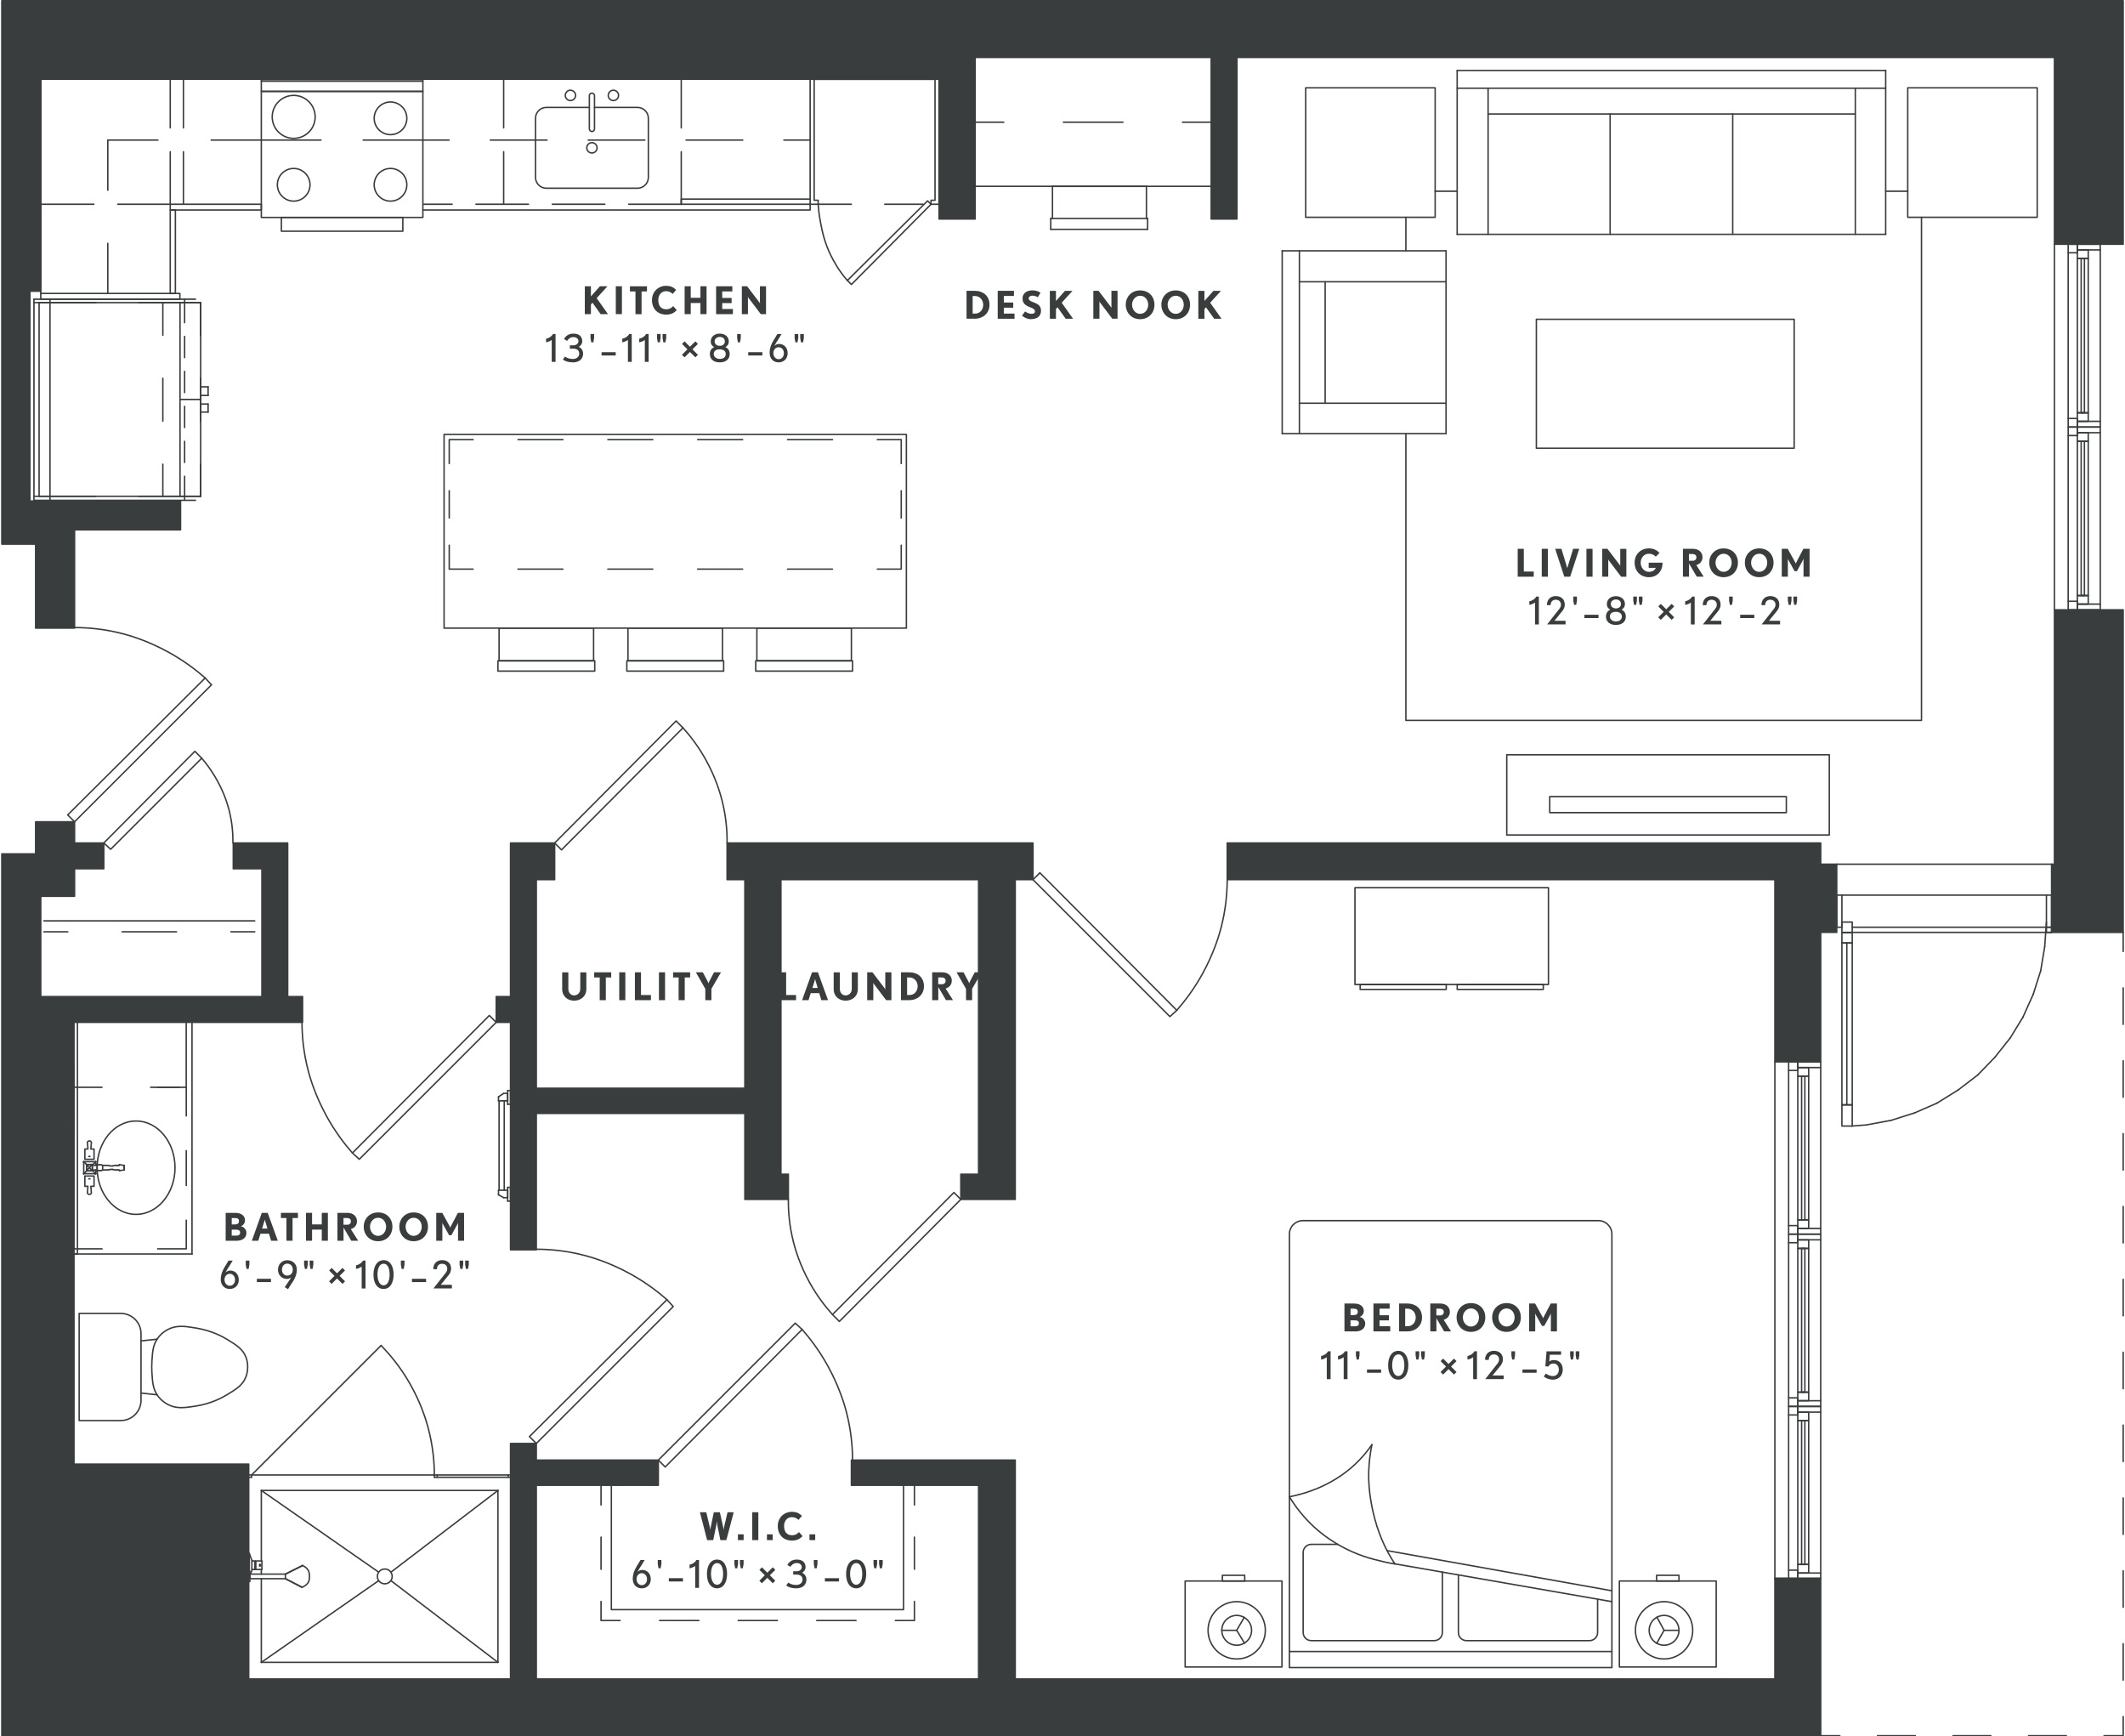 <?xml version="1.0" encoding="UTF-8"?>
<svg width="153px" height="125px" xmlns="http://www.w3.org/2000/svg" xmlns:xlink="http://www.w3.org/1999/xlink" viewBox="0 0 444.66 363.66">
  <defs>
    <style>
      .cls-1, .cls-2, .cls-3, .cls-4, .cls-5, .cls-6, .cls-7, .cls-8, .cls-9, .cls-10, .cls-11, .cls-12, .cls-13, .cls-14, .cls-15, .cls-16 {
        stroke: #3a3d3d;
        stroke-linecap: round;
        stroke-linejoin: round;
        stroke-width: .3px;
      }

      .cls-1, .cls-17, .cls-10, .cls-18 {
        fill: #3a3d3d;
      }

      .cls-2 {
        stroke-dasharray: 9.41 9.41;
      }

      .cls-2, .cls-3, .cls-4, .cls-5, .cls-6, .cls-7, .cls-8, .cls-9, .cls-11, .cls-12, .cls-13, .cls-14, .cls-15, .cls-16 {
        fill: none;
      }

      .cls-3 {
        stroke-dasharray: 7.63 7.63;
      }

      .cls-5 {
        stroke-dasharray: 11 5;
      }

      .cls-17, .cls-9 {
        fill-rule: evenodd;
      }

      .cls-6 {
        stroke-dasharray: 11.87 8.63;
      }

      .cls-7 {
        stroke-dasharray: 8 7;
      }

      .cls-8 {
        stroke-dasharray: 5.71 5.71;
      }

      .cls-10 {
        clip-rule: evenodd;
      }

      .cls-11 {
        stroke-dasharray: 11.39 11.39;
      }

      .cls-12 {
        stroke-dasharray: 12.48 12.48;
      }

      .cls-13 {
        stroke-dasharray: 6.73 6.73;
      }

      .cls-14 {
        stroke-dasharray: 8.23 8.23;
      }

      .cls-15 {
        stroke-dasharray: 7.91 7.91;
      }

      .cls-19 {
        clip-path: url(#clippath);
      }

      .cls-16 {
        stroke-dasharray: 7.28 7.28;
      }
    </style>
    <symbol id="Armchair1" viewBox="0 0 38.58 34.62">
      <g>
        <line class="cls-4" x1=".15" y1="34.47" x2="38.43" y2="34.47"></line>
        <line class="cls-4" x1=".15" y1=".15" x2=".15" y2="34.47"></line>
        <line class="cls-4" x1="38.43" y1=".15" x2=".15" y2=".15"></line>
        <line class="cls-4" x1="38.43" y1="34.47" x2="38.43" y2=".15"></line>
        <line class="cls-4" x1="6.63" y1="25.47" x2="32.07" y2="25.47"></line>
        <line class="cls-4" x1="6.63" y1="30.87" x2="6.63" y2=".15"></line>
        <line class="cls-4" x1="38.43" y1="30.87" x2=".15" y2="30.87"></line>
        <line class="cls-4" x1="32.07" y1=".15" x2="32.07" y2="30.87"></line>
      </g>
    </symbol>
    <symbol id="Bed_01" viewBox="0 0 111.54 93.9">
      <g>
        <path class="cls-4" d="M21.99,35.91c1.97-3.24,4.17-5.46,5.76-6.84,1.36-1.19,5.51-4.57,11.88-6.24,1.75-.46,3.36-.84,4.44-.96"></path>
        <path class="cls-4" d="M39.27,46.83c-.73-1.06-1.6-2.16-2.64-3.24-4.98-5.16-11.08-6.97-14.64-7.68"></path>
        <path class="cls-4" d="M44.07,21.87c-.92,1.4-1.62,2.71-2.16,3.84-.21.45-.9,1.93-1.56,3.96-.16.51-.66,2.08-1.08,4.2-.44,2.24-.57,3.96-.6,4.32-.14,1.91-.16,4.9.6,8.64"></path>
        <path class="cls-4" d="M54.03,20.14s0-8.84,0-12.65c0-.94-.76-1.7-1.7-1.7-5.16,0-20.6,0-25.76,0-.94,0-1.7.76-1.7,1.7,0,3.8,0,12.96,0,16.76,0,.94.76,1.7,1.7,1.7h5.55"></path>
        <line class="cls-4" x1="89.55" y1="16.23" x2="42.51" y2="24.63"></line>
        <line class="cls-4" x1="89.55" y1="13.95" x2="44.07" y2="21.87"></line>
        <path class="cls-4" d="M57.39,19.55V7.49c0-.94.76-1.7,1.7-1.7h25.76c.94,0,1.7.76,1.7,1.69,0,2.52,0,6.94,0,6.94"></path>
        <line class="cls-4" x1="89.55" y1="3.51" x2="21.99" y2="3.51"></line>
        <path class="cls-4" d="M21.99.15v90.77c0,1.57,1.27,2.83,2.83,2.83h61.89c1.57,0,2.83-1.27,2.83-2.83V.15s-67.56,0-67.56,0Z"></path>
        <line class="cls-4" x1="10.95" y1="7.95" x2="12.52" y2="10.65"></line>
        <line class="cls-4" x1="10.95" y1="7.95" x2="7.83" y2="7.95"></line>
        <line class="cls-4" x1="10.95" y1="7.95" x2="12.57" y2="5.28"></line>
        <line class="cls-4" x1="100.47" y1="7.95" x2="98.98" y2="10.69"></line>
        <line class="cls-4" x1="100.47" y1="7.95" x2="103.59" y2="7.95"></line>
        <line class="cls-4" x1="100.47" y1="7.95" x2="98.93" y2="5.23"></line>
        <circle class="cls-4" cx="10.95" cy="7.95" r="3.12"></circle>
        <circle class="cls-4" cx="10.95" cy="7.95" r="6"></circle>
        <circle class="cls-4" cx="100.47" cy="7.95" r="3.12"></circle>
        <circle class="cls-4" cx="100.47" cy="7.95" r="6"></circle>
        <rect class="cls-4" x=".15" y=".27" width="20.28" height="18"></rect>
        <rect class="cls-4" x="7.95" y="18.27" width="4.68" height="1.2"></rect>
        <rect class="cls-4" x="91.11" y=".27" width="20.28" height="18"></rect>
        <rect class="cls-4" x="98.91" y="18.27" width="4.68" height="1.2"></rect>
      </g>
    </symbol>
    <symbol id="Chair_desk" viewBox="0 0 20.58 9.3">
      <g>
        <line class="cls-4" x1="20.07" y1="9.15" x2="20.07" y2="2.43"></line>
        <line class="cls-4" x1="20.43" y1="2.43" x2="20.43" y2=".15"></line>
        <line class="cls-4" x1="20.43" y1=".15" x2=".15" y2=".15"></line>
        <line class="cls-4" x1=".15" y1=".15" x2=".15" y2="2.43"></line>
        <line class="cls-4" x1=".39" y1="2.43" x2=".39" y2="9.15"></line>
        <line class="cls-4" x1=".39" y1="9.15" x2="20.07" y2="9.15"></line>
        <line class="cls-4" x1="20.43" y1="2.43" x2=".15" y2="2.43"></line>
      </g>
    </symbol>
    <symbol id="Door13" viewBox="0 0 27.36 20.82">
      <g>
        <polygon class="cls-4" points="8.13 .15 6.69 1.59 25.77 20.67 27.21 19.35 8.13 .15"></polygon>
        <path class="cls-4" d="M.15,19.35c0-2.01.15-4.84,1.14-8.04.35-1.14,1.33-4.01,3.48-7.2.72-1.06,1.4-1.91,1.92-2.52"></path>
      </g>
    </symbol>
    <symbol id="Door2" viewBox="0 0 40.98 30.42">
      <g>
        <polygon class="cls-4" points="12.15 30.27 10.71 28.95 39.39 .15 40.83 1.59 12.15 30.27"></polygon>
        <path class="cls-4" d="M10.71,28.95c-1.61-1.83-3.58-4.38-5.4-7.68-2.44-4.43-3.5-8.19-3.84-9.48C.44,7.87.15,4.36.15,1.59"></path>
      </g>
    </symbol>
    <symbol id="Door3" viewBox="0 0 27.3 36.42">
      <g>
        <polygon class="cls-4" points=".15 25.59 1.59 27.03 27.15 1.59 25.71 .15 .15 25.59"></polygon>
        <path class="cls-4" d="M1.59,27.03c1.59,1.43,3.81,3.19,6.72,4.8,3.74,2.07,6.96,2.99,8.4,3.36,3.52.9,6.63,1.11,9,1.08"></path>
      </g>
    </symbol>
    <symbol id="Dresser" viewBox="0 0 40.83 21.61">
      <g>
        <rect class="cls-4" x=".15" y=".15" width="40.53" height="20.27"></rect>
        <rect class="cls-4" x="1.24" y="20.42" width="18.03" height="1.04"></rect>
        <rect class="cls-4" x="21.57" y="20.42" width="18.03" height="1.04"></rect>
      </g>
    </symbol>
    <symbol id="Kitchen_5" viewBox="0 0 89.3 189.89">
      <g>
        <g>
          <use width="42.42" height="36.78" transform="translate(42.42 36.78) rotate(-180)" xlink:href="#Refr_3"></use>
          <line class="cls-5" x1="62.15" y1="1.7" x2="62.15" y2="28.7"></line>
          <line class="cls-5" x1="62.15" y1="28.7" x2="89.15" y2="28.7"></line>
          <line class="cls-5" x1="62.15" y1="31.46" x2="89.15" y2="31.46"></line>
          <line class="cls-5" x1="62.15" y1="98.54" x2="89.15" y2="98.54"></line>
          <line class="cls-5" x1="62.15" y1="135.74" x2="89.15" y2="135.74"></line>
          <line class="cls-4" x1="63.23" y1="162.74" x2="89.15" y2="162.74"></line>
          <line class="cls-4" x1="62.15" y1="189.74" x2="89.15" y2="189.74"></line>
          <line class="cls-4" x1="89.15" y1="189.74" x2="89.15" y2="162.74"></line>
          <line class="cls-5" x1="62.15" y1="135.74" x2="62.15" y2="81.83"></line>
          <g>
            <line class="cls-4" x1="75.59" y1="81.62" x2="75.59" y2="87.12"></line>
            <line class="cls-6" x1="75.59" y1="95.75" x2="75.59" y2="152.93"></line>
            <line class="cls-4" x1="75.59" y1="157.24" x2="75.59" y2="162.74"></line>
          </g>
          <g>
            <line class="cls-4" x1="75.59" y1="15.62" x2="65.09" y2="15.62"></line>
            <line class="cls-4" x1="53.96" y1="15.62" x2="43.46" y2="15.62"></line>
          </g>
          <g>
            <line class="cls-4" x1="75.59" y1="15.62" x2="75.59" y2="26.12"></line>
            <line class="cls-4" x1="75.59" y1="37.28" x2="75.59" y2="47.78"></line>
          </g>
          <polygon class="cls-4" points="43.47 1.58 43.47 30.72 42.27 30.72 42.27 1.58 43.47 1.58"></polygon>
          <polygon class="cls-4" points="60.94 28.7 60.94 29.78 43.46 29.78 43.46 28.7 60.94 28.7"></polygon>
          <rect class="cls-4" x="62.15" y="135.74" width="1.08" height="27"></rect>
          <rect class="cls-4" x="60.95" y="28.7" width="1.2" height="19.08"></rect>
          <use width="34.14" height="32.94" transform="translate(89.3 81.77) rotate(-90) scale(1 -1)" xlink:href="#Kitchen_Stove"></use>
          <use width="23.94" height="20.82" transform="translate(86.18 105.06) rotate(90)" xlink:href="#Kitchen_Sink"></use>
          <polyline class="cls-4" points="62.15 162.74 60.95 162.74 60.95 81.62"></polyline>
          <polyline class="cls-4" points="89.15 47.78 89.15 1.58 43.46 1.58"></polyline>
          <line class="cls-4" x1="89.15" y1="162.74" x2="89.15" y2="78.14"></line>
          <polyline class="cls-4" points="62.15 189.74 62.15 188.06 62.99 188.06 62.99 188.9 88.31 188.9 88.31 163.58 62.99 163.58 62.99 164.42 62.15 164.42 62.15 162.74"></polyline>
          <line class="cls-7" x1="62.15" y1="186.37" x2="62.15" y2="164.42"></line>
        </g>
        <polygon class="cls-4" points="62.15 188.06 45.35 171.38 46.19 170.54 62.87 187.34 62.15 188.06"></polygon>
        <path class="cls-4" d="M46.19,170.54c1.9-1.7,3.99-2.85,5.28-3.48,2.75-1.35,5.16-1.82,6.96-2.16,1.52-.29,2.81-.42,3.72-.48"></path>
      </g>
    </symbol>
    <symbol id="Kitchen_Sink" viewBox="0 0 23.94 20.82">
      <g>
        <path class="cls-4" d="M11.43,3.75H2.42C1.17,3.75.15,4.77.15,6.02v12.38c0,1.25,1.02,2.27,2.27,2.27h19.1c1.25,0,2.27-1.02,2.27-2.27V6.02c0-1.25-1.02-2.27-2.27-2.27h-9.01"></path>
        <rect class="cls-4" x="11.43" y=".75" width="1.08" height="8.04" rx=".54" ry=".54"></rect>
        <circle class="cls-4" cx="7.47" cy="1.23" r="1.08"></circle>
        <circle class="cls-4" cx="16.47" cy="1.23" r="1.08"></circle>
        <circle class="cls-4" cx="11.97" cy="12.21" r="1.08"></circle>
      </g>
    </symbol>
    <symbol id="Kitchen_Stove" viewBox="0 0 34.14 32.94">
      <g>
        <rect class="cls-4" x=".15" y="3.51" width="33.84" height="26.4"></rect>
        <rect class="cls-4" x=".15" y="1.35" width="33.84" height="2.16"></rect>
        <rect class="cls-4" x=".15" y=".15" width="33.84" height="1.2"></rect>
        <rect class="cls-4" x="4.35" y="29.91" width="25.44" height="2.88"></rect>
        <circle class="cls-4" cx="6.93" cy="9.15" r="3.42"></circle>
        <circle class="cls-4" cx="6.93" cy="23.07" r="3.42"></circle>
        <circle class="cls-4" cx="27.21" cy="23.07" r="3.42"></circle>
        <circle class="cls-4" cx="27.21" cy="8.85" r="4.5"></circle>
        <g>
          <line class="cls-4" x1="33.99" y1="13.71" x2="21.49" y2="13.71"></line>
          <line class="cls-4" x1="12.65" y1="13.71" x2=".15" y2="13.71"></line>
        </g>
      </g>
    </symbol>
    <symbol id="Refr_3" data-name="Refr 3" viewBox="0 0 42.42 36.78">
      <g>
        <line class="cls-4" x1="18.51" y1=".15" x2="18.51" y2="1.71"></line>
        <line class="cls-4" x1="20.31" y1=".15" x2="20.31" y2="1.71"></line>
        <line class="cls-4" x1="18.51" y1=".15" x2="20.31" y2=".15"></line>
        <line class="cls-4" x1="23.79" y1=".15" x2="23.79" y2="1.71"></line>
        <line class="cls-4" x1="22.11" y1=".15" x2="22.11" y2="1.71"></line>
        <line class="cls-4" x1="21.15" y1="1.71" x2="21.15" y2="6.03"></line>
        <line class="cls-4" x1="41.43" y1="6.03" x2=".87" y2="6.03"></line>
        <line class="cls-4" x1="23.79" y1=".15" x2="22.11" y2=".15"></line>
        <line class="cls-4" x1=".15" y1="5.07" x2="5.07" y2="5.07"></line>
        <line class="cls-4" x1="7.95" y1="5.07" x2="12.39" y2="5.07"></line>
        <line class="cls-4" x1="15.27" y1="5.07" x2="19.71" y2="5.07"></line>
        <line class="cls-4" x1="22.59" y1="5.07" x2="27.03" y2="5.07"></line>
        <line class="cls-4" x1="29.91" y1="5.07" x2="34.35" y2="5.07"></line>
        <line class="cls-4" x1="37.23" y1="5.07" x2="42.15" y2="5.07"></line>
        <line class="cls-4" x1=".15" y1="33.27" x2="42.15" y2="33.27"></line>
        <line class="cls-4" x1=".15" y1="33.27" x2=".15" y2="2.79"></line>
        <line class="cls-4" x1="42.27" y1="36.63" x2="42.27" y2="2.79"></line>
        <line class="cls-4" x1="41.43" y1="35.55" x2="41.43" y2="1.71"></line>
        <line class="cls-4" x1="41.43" y1="1.71" x2=".87" y2="1.71"></line>
        <line class="cls-4" x1=".87" y1="1.71" x2=".87" y2="35.55"></line>
        <line class="cls-4" x1=".87" y1="35.55" x2="41.43" y2="35.55"></line>
        <line class="cls-4" x1="41.43" y1="9.63" x2="34.71" y2="9.63"></line>
        <line class="cls-4" x1="25.71" y1="9.63" x2="16.71" y2="9.63"></line>
        <line class="cls-4" x1="7.71" y1="9.63" x2=".87" y2="9.63"></line>
        <line class="cls-4" x1=".87" y1="36.63" x2=".87" y2="23.67"></line>
        <line class="cls-4" x1=".87" y1="14.67" x2=".87" y2="1.71"></line>
        <line class="cls-4" x1=".87" y1="1.71" x2="7.71" y2="1.71"></line>
        <line class="cls-4" x1="16.71" y1="1.71" x2="25.71" y2="1.71"></line>
        <line class="cls-4" x1="34.71" y1="1.71" x2="41.43" y2="1.71"></line>
        <line class="cls-4" x1="41.43" y1="1.71" x2="41.43" y2="14.67"></line>
        <line class="cls-4" x1="41.43" y1="23.67" x2="41.43" y2="36.63"></line>
        <line class="cls-4" x1=".15" y1="33.27" x2=".15" y2="36.63"></line>
        <line class="cls-4" x1=".15" y1="36.63" x2="42.15" y2="36.63"></line>
      </g>
    </symbol>
    <symbol id="Shower" viewBox="0 0 36.3 52.62">
      <g>
        <line class="cls-4" x1="20.43" y1="41.07" x2="18.63" y2="44.67"></line>
        <line class="cls-4" x1="17.67" y1="44.67" x2="15.87" y2="41.19"></line>
        <line class="cls-4" x1="18.63" y1="44.67" x2="20.43" y2="41.07"></line>
        <line class="cls-4" x1="17.67" y1="44.67" x2="15.87" y2="41.19"></line>
        <polygon class="cls-4" points="20.55 50.07 20.55 50.07 20.55 50.07 20.55 50.07 20.43 50.07 20.43 50.07 20.43 50.07 20.43 50.07 20.43 50.07 20.31 50.07 20.31 49.95 20.31 49.95 20.43 49.95 20.43 49.95 20.43 49.83 20.43 49.83 20.43 49.83 20.55 49.83 20.55 49.83 20.55 49.95 20.55 49.95 20.67 49.95 20.67 49.95 20.67 50.07 20.55 50.07"></polygon>
        <line class="cls-4" x1="21.39" y1="51.63" x2="21.39" y2="51.63"></line>
        <line class="cls-4" x1="19.59" y1="51.63" x2="19.59" y2="51.63"></line>
        <line class="cls-4" x1="22.95" y1="52.47" x2="22.95" y2="52.23"></line>
        <line class="cls-4" x1="18.63" y1="51.99" x2="18.63" y2="51.99"></line>
        <line class="cls-4" x1="18.63" y1="51.99" x2="19.59" y2="51.63"></line>
        <line class="cls-4" x1="21.39" y1="51.63" x2="22.59" y2="52.11"></line>
        <line class="cls-4" x1="22.59" y1="52.11" x2="22.95" y2="52.23"></line>
        <line class="cls-4" x1="22.95" y1="52.23" x2="22.71" y2="52.23"></line>
        <line class="cls-4" x1="22.71" y1="52.23" x2="21.99" y2="52.23"></line>
        <line class="cls-4" x1="21.99" y1="52.23" x2="21.03" y2="52.23"></line>
        <line class="cls-4" x1="21.03" y1="52.23" x2="19.95" y2="52.23"></line>
        <line class="cls-4" x1="19.95" y1="52.23" x2="19.23" y2="52.23"></line>
        <line class="cls-4" x1="36.15" y1="49.71" x2="19.11" y2="25.23"></line>
        <line class="cls-4" x1="36.15" y1=".15" x2="19.11" y2="22.47"></line>
        <line class="cls-4" x1=".15" y1=".15" x2="17.19" y2="22.47"></line>
        <line class="cls-4" x1=".15" y1="49.71" x2="17.19" y2="25.23"></line>
        <line class="cls-4" x1=".15" y1="49.71" x2="17.67" y2="49.71"></line>
        <line class="cls-4" x1="18.63" y1="49.71" x2="19.59" y2="49.71"></line>
        <line class="cls-4" x1="21.39" y1="49.71" x2="36.15" y2="49.71"></line>
        <line class="cls-4" x1="36.15" y1="49.71" x2="36.15" y2=".15"></line>
        <line class="cls-4" x1="36.15" y1=".15" x2=".15" y2=".15"></line>
        <line class="cls-4" x1=".15" y1=".15" x2=".15" y2="49.71"></line>
        <circle class="cls-4" cx="18.15" cy="23.85" r="1.55"></circle>
        <rect class="cls-4" x="17.07" y="52.11" width="2.16" height=".36"></rect>
        <rect class="cls-4" x="17.67" y="44.67" width=".96" height="7.44"></rect>
        <path class="cls-4" d="M15.87,41.19c.1-.26.49-1.16,1.32-1.44.36-.12.78-.12.96-.12.2,0,.6,0,.96.12.8.26,1.19,1.05,1.32,1.32"></path>
        <rect class="cls-4" x="19.59" y="49.59" width="1.8" height="1.32"></rect>
        <rect class="cls-4" x="19.59" y="51.03" width="1.8" height=".66"></rect>
        <rect class="cls-4" x="19.71" y="50.91" width="1.56" height=".12"></rect>
      </g>
    </symbol>
    <symbol id="Shower_door" viewBox="0 0 27.9 55.26">
      <g>
        <path class="cls-4" d="M.63,39.03c2.58,0,6.04-.26,9.96-1.32,1.79-.48,5.27-1.56,9.24-3.84,3.47-1.99,6.08-4.2,7.92-6"></path>
        <line class="cls-4" x1=".15" y1="54.51" x2=".63" y2="54.51"></line>
        <line class="cls-4" x1=".63" y1=".75" x2="27.75" y2="27.87"></line>
        <line class="cls-4" x1=".15" y1="39.63" x2=".63" y2="39.63"></line>
        <line class="cls-4" x1=".15" y1="39.03" x2=".15" y2="55.11"></line>
        <line class="cls-4" x1=".63" y1="39.03" x2=".15" y2="39.03"></line>
        <line class="cls-4" x1=".15" y1=".75" x2=".63" y2=".75"></line>
        <line class="cls-4" x1=".15" y1=".15" x2=".15" y2=".75"></line>
        <line class="cls-4" x1=".63" y1="55.11" x2=".63" y2=".15"></line>
      </g>
    </symbol>
    <symbol id="Sink" viewBox="0 0 48.67 25.15">
      <g>
        <line class="cls-4" x1=".15" y1=".16" x2=".15" y2="25"></line>
        <line class="cls-4" x1=".15" y1="25" x2="48.52" y2="25"></line>
        <line class="cls-4" x1="17.75" y1="10.78" x2="18.71" y2="10.78"></line>
        <line class="cls-4" x1="18.65" y1="6.28" x2="17.75" y2="6.28"></line>
        <line class="cls-4" x1="18.77" y1="5.12" x2="17.57" y2="5.12"></line>
        <line class="cls-4" x1="17.75" y1="10.78" x2="18.71" y2="10.78"></line>
        <line class="cls-4" x1="17.75" y1="10.78" x2="17.75" y2="10.78"></line>
        <line class="cls-4" x1="17.75" y1="10.78" x2="17.75" y2="10.78"></line>
        <line class="cls-4" x1="17.75" y1="10.78" x2="17.75" y2="10.78"></line>
        <line class="cls-4" x1="17.75" y1="10.78" x2="17.75" y2="10.78"></line>
        <line class="cls-4" x1="17.75" y1="10.78" x2="17.75" y2="10.78"></line>
        <line class="cls-4" x1="17.75" y1="10.78" x2="17.75" y2="10.78"></line>
        <line class="cls-4" x1="17.75" y1="10.78" x2="17.75" y2="10.78"></line>
        <line class="cls-4" x1="18.71" y1="10.78" x2="18.71" y2="10.78"></line>
        <line class="cls-4" x1="18.71" y1="10.78" x2="18.71" y2="10.78"></line>
        <line class="cls-4" x1="18.71" y1="10.78" x2="18.71" y2="10.78"></line>
        <line class="cls-4" x1="18.71" y1="10.78" x2="18.71" y2="10.78"></line>
        <line class="cls-4" x1="18.71" y1="10.78" x2="18.71" y2="10.78"></line>
        <line class="cls-4" x1="18.71" y1="10.78" x2="18.71" y2="10.78"></line>
        <line class="cls-4" x1="18.71" y1="10.78" x2="18.71" y2="10.78"></line>
        <line class="cls-4" x1="17.75" y1="10.78" x2="17.63" y2="9.82"></line>
        <line class="cls-4" x1="18.83" y1="9.82" x2="18.71" y2="10.78"></line>
        <line class="cls-4" x1="17.63" y1="9.82" x2="17.63" y2="9.82"></line>
        <line class="cls-4" x1="17.63" y1="9.82" x2="17.63" y2="9.82"></line>
        <line class="cls-4" x1="17.63" y1="9.82" x2="17.63" y2="9.82"></line>
        <line class="cls-4" x1="17.63" y1="9.82" x2="17.63" y2="9.82"></line>
        <line class="cls-4" x1="18.83" y1="9.82" x2="18.83" y2="9.82"></line>
        <line class="cls-4" x1="18.83" y1="9.82" x2="18.83" y2="9.82"></line>
        <line class="cls-4" x1="18.83" y1="9.82" x2="18.83" y2="9.82"></line>
        <line class="cls-4" x1="18.83" y1="9.82" x2="18.83" y2="9.82"></line>
        <line class="cls-4" x1="17.63" y1="9.82" x2="17.75" y2="9.7"></line>
        <line class="cls-4" x1="17.75" y1="9.7" x2="17.75" y2="9.46"></line>
        <line class="cls-4" x1="17.75" y1="9.46" x2="17.75" y2="9.22"></line>
        <line class="cls-4" x1="18.71" y1="9.22" x2="18.71" y2="9.46"></line>
        <line class="cls-4" x1="18.71" y1="9.46" x2="18.71" y2="9.7"></line>
        <line class="cls-4" x1="18.71" y1="9.7" x2="18.83" y2="9.82"></line>
        <line class="cls-4" x1="17.75" y1="9.22" x2="17.75" y2="8.86"></line>
        <line class="cls-4" x1="17.75" y1="8.86" x2="17.87" y2="8.38"></line>
        <line class="cls-4" x1="17.87" y1="8.38" x2="17.87" y2="7.9"></line>
        <line class="cls-4" x1="17.87" y1="7.9" x2="17.75" y2="7.42"></line>
        <line class="cls-4" x1="18.71" y1="7.42" x2="18.59" y2="7.9"></line>
        <line class="cls-4" x1="18.59" y1="7.9" x2="18.59" y2="8.38"></line>
        <line class="cls-4" x1="18.59" y1="8.38" x2="18.71" y2="8.86"></line>
        <line class="cls-4" x1="18.71" y1="8.86" x2="18.71" y2="9.22"></line>
        <line class="cls-4" x1="17.75" y1="7.42" x2="17.75" y2="6.82"></line>
        <line class="cls-4" x1="17.75" y1="6.82" x2="17.75" y2="6.34"></line>
        <line class="cls-4" x1="18.71" y1="6.34" x2="18.71" y2="6.82"></line>
        <line class="cls-4" x1="18.71" y1="6.82" x2="18.71" y2="7.42"></line>
        <line class="cls-4" x1="17.75" y1="6.34" x2="17.63" y2="5.98"></line>
        <line class="cls-4" x1="17.63" y1="5.98" x2="17.63" y2="5.62"></line>
        <line class="cls-4" x1="18.83" y1="5.62" x2="18.83" y2="5.98"></line>
        <line class="cls-4" x1="18.83" y1="5.98" x2="18.71" y2="6.34"></line>
        <line class="cls-4" x1="17.63" y1="5.62" x2="17.63" y2="5.26"></line>
        <line class="cls-4" x1="17.63" y1="5.26" x2="17.51" y2="5.02"></line>
        <line class="cls-4" x1="17.51" y1="5.02" x2="17.51" y2="4.9"></line>
        <line class="cls-4" x1="18.95" y1="4.9" x2="18.95" y2="5.02"></line>
        <line class="cls-4" x1="18.95" y1="5.02" x2="18.83" y2="5.26"></line>
        <line class="cls-4" x1="18.83" y1="5.26" x2="18.83" y2="5.62"></line>
        <line class="cls-4" x1="18.72" y1="5.08" x2="18.72" y2="4.1"></line>
        <line class="cls-4" x1="17.76" y1="4.1" x2="17.76" y2="5.08"></line>
        <line class="cls-4" x1="16.97" y1="2.32" x2="19.49" y2="2.32"></line>
        <line class="cls-4" x1="16.97" y1="2.32" x2="16.97" y2="2.32"></line>
        <line class="cls-4" x1="16.97" y1="2.32" x2="16.97" y2="2.32"></line>
        <line class="cls-4" x1="16.97" y1="2.32" x2="16.97" y2="2.32"></line>
        <line class="cls-4" x1="16.97" y1="2.32" x2="17.09" y2="2.44"></line>
        <line class="cls-4" x1="17.09" y1="2.44" x2="17.33" y2="2.68"></line>
        <line class="cls-4" x1="17.33" y1="2.68" x2="17.57" y2="2.92"></line>
        <line class="cls-4" x1="17.57" y1="2.92" x2="18.89" y2="2.92"></line>
        <line class="cls-4" x1="17.57" y1="2.92" x2="18.89" y2="2.92"></line>
        <line class="cls-4" x1="16.97" y1="4.84" x2="16.97" y2="2.32"></line>
        <line class="cls-4" x1="16.97" y1="4.84" x2="16.97" y2="4.84"></line>
        <line class="cls-4" x1="16.97" y1="4.84" x2="16.97" y2="4.72"></line>
        <line class="cls-4" x1="16.97" y1="4.72" x2="16.97" y2="4.72"></line>
        <line class="cls-4" x1="16.97" y1="4.72" x2="17.09" y2="4.72"></line>
        <line class="cls-4" x1="17.09" y1="4.72" x2="17.33" y2="4.48"></line>
        <line class="cls-4" x1="17.33" y1="4.48" x2="17.57" y2="4.24"></line>
        <line class="cls-4" x1="17.57" y1="4.12" x2="17.57" y2="2.92"></line>
        <line class="cls-4" x1="17.57" y1="4.12" x2="17.57" y2="2.92"></line>
        <line class="cls-4" x1="17.58" y1="4.1" x2="18.89" y2="2.92"></line>
        <line class="cls-4" x1="19.49" y1="4.84" x2="18.72" y2="4.84"></line>
        <line class="cls-4" x1="17.76" y1="4.84" x2="16.97" y2="4.84"></line>
        <line class="cls-4" x1="19.49" y1="4.84" x2="19.49" y2="4.84"></line>
        <line class="cls-4" x1="19.49" y1="4.84" x2="19.37" y2="4.72"></line>
        <line class="cls-4" x1="19.37" y1="4.72" x2="19.37" y2="4.72"></line>
        <line class="cls-4" x1="19.37" y1="4.72" x2="19.37" y2="4.72"></line>
        <line class="cls-4" x1="19.37" y1="4.72" x2="19.13" y2="4.48"></line>
        <line class="cls-4" x1="19.13" y1="4.48" x2="18.89" y2="4.24"></line>
        <line class="cls-4" x1="18.89" y1="4.12" x2="17.57" y2="4.12"></line>
        <line class="cls-4" x1="18.89" y1="4.12" x2="17.57" y2="4.12"></line>
        <line class="cls-4" x1="18.9" y1="4.1" x2="17.58" y2="2.9"></line>
        <line class="cls-4" x1="19.37" y1="2.44" x2="19.37" y2="2.32"></line>
        <line class="cls-4" x1="19.37" y1="2.32" x2="19.37" y2="2.32"></line>
        <line class="cls-4" x1="19.37" y1="2.32" x2="19.49" y2="2.32"></line>
        <line class="cls-4" x1="19.49" y1="2.32" x2="19.49" y2="2.32"></line>
        <line class="cls-4" x1="19.49" y1="2.32" x2="19.49" y2="4.84"></line>
        <line class="cls-4" x1="18.89" y1="2.92" x2="19.13" y2="2.68"></line>
        <line class="cls-4" x1="19.13" y1="2.68" x2="19.37" y2="2.44"></line>
        <line class="cls-4" x1="18.89" y1="2.92" x2="18.89" y2="4.12"></line>
        <line class="cls-4" x1="18.89" y1="2.92" x2="18.89" y2="4.12"></line>
        <line class="cls-4" x1=".15" y1="1" x2=".15" y2=".16"></line>
        <line class="cls-4" x1=".15" y1="1" x2="48.52" y2="1"></line>
        <line class="cls-4" x1="48.52" y1=".16" x2=".15" y2=".16"></line>
        <line class="cls-4" x1="48.51" y1="23.79" x2="35.07" y2="23.79"></line>
        <g>
          <line class="cls-4" x1="35.07" y1="22.33" x2="35.07" y2="16.33"></line>
          <polyline class="cls-4" points="35.07 6.15 35.07 .15 35.07 2.7 35.07 6.15"></polyline>
          <polyline class="cls-4" points="35.07 17.8 35.07 23.79 35.07 23.8 29.07 23.8"></polyline>
          <line class="cls-16" x1="21.79" y1="23.8" x2="10.87" y2="23.8"></line>
          <polyline class="cls-4" points="7.23 23.8 1.23 23.8 1.23 23.79 1.23 17.8"></polyline>
          <line class="cls-4" x1="1.23" y1="6.15" x2="1.23" y2=".15"></line>
        </g>
        <line class="cls-4" x1="36.89" y1=".16" x2="30.17" y2=".16"></line>
        <line class="cls-4" x1="21.17" y1=".16" x2="12.17" y2=".16"></line>
        <line class="cls-4" x1="8.07" y1=".16" x2="1.23" y2=".16"></line>
        <line class="cls-4" x1="25.25" y1=".16" x2="27.53" y2=".16"></line>
        <line class="cls-4" x1="24.77" y1=".16" x2="29.69" y2=".16"></line>
        <line class="cls-4" x1="26.45" y1=".16" x2="29.45" y2=".16"></line>
        <line class="cls-4" x1="2.91" y1=".16" x2="40.11" y2=".16"></line>
        <line class="cls-4" x1="40.11" y1=".16" x2="2.91" y2=".16"></line>
        <ellipse class="cls-4" cx="18.23" cy="13.28" rx="9.78" ry="8.16"></ellipse>
        <polyline class="cls-4" points="14.33 3.2 14.33 2.56 16.49 2.56 16.49 4.48 14.33 4.48 14.33 3.81 12.89 3.93 12.65 3.69 12.65 3.68 12.65 3.32 12.89 3.08 14.33 3.2"></polyline>
        <line class="cls-4" x1="15.89" y1="3.63" x2="15.89" y2="3.39"></line>
        <polyline class="cls-4" points="22.14 3.2 22.14 2.56 19.98 2.56 19.98 4.48 22.14 4.48 22.14 3.81 23.58 3.93 23.82 3.69 23.83 3.68 23.83 3.32 23.59 3.08 22.15 3.2"></polyline>
        <line class="cls-4" x1="20.59" y1="3.63" x2="20.59" y2="3.39"></line>
      </g>
    </symbol>
    <symbol id="Sofa1" viewBox="0 0 34.62 90.06">
      <g>
        <line class="cls-4" x1="9.27" y1="57.87" x2="34.47" y2="57.87"></line>
        <line class="cls-4" x1="9.27" y1="32.19" x2="34.47" y2="32.19"></line>
        <line class="cls-4" x1="9.27" y1="83.43" x2="9.27" y2="6.51"></line>
        <line class="cls-4" x1="3.87" y1="83.43" x2="34.47" y2="83.43"></line>
        <line class="cls-4" x1="3.87" y1=".15" x2="3.87" y2="89.91"></line>
        <line class="cls-4" x1="34.47" y1="6.51" x2="3.87" y2="6.51"></line>
        <line class="cls-4" x1=".15" y1=".15" x2=".15" y2="89.91"></line>
        <line class="cls-4" x1=".15" y1="89.91" x2="34.47" y2="89.91"></line>
        <line class="cls-4" x1="34.47" y1="89.91" x2="34.47" y2=".15"></line>
        <line class="cls-4" x1="34.47" y1=".15" x2=".15" y2=".15"></line>
      </g>
    </symbol>
    <symbol id="TV" viewBox="0 0 17.1 67.86">
      <g>
        <rect class="cls-4" x=".15" y=".15" width="16.8" height="67.56"></rect>
        <rect class="cls-4" x="8.91" y="9.15" width="3.36" height="49.56"></rect>
      </g>
    </symbol>
    <symbol id="Table" viewBox="0 0 49.86 97.14">
      <g>
        <g>
          <polyline class="cls-4" points="48.63 90.91 48.63 95.91 43.63 95.91"></polyline>
          <line class="cls-8" x1="37.92" y1="95.91" x2="29.36" y2="95.91"></line>
          <polyline class="cls-4" points="26.51 95.91 21.51 95.91 21.51 90.91"></polyline>
          <line class="cls-2" x1="21.51" y1="81.5" x2="21.51" y2="10.93"></line>
          <polyline class="cls-4" points="21.51 6.23 21.51 1.23 26.51 1.23"></polyline>
          <line class="cls-8" x1="32.22" y1="1.23" x2="40.78" y2="1.23"></line>
          <polyline class="cls-4" points="43.63 1.23 48.63 1.23 48.63 6.23"></polyline>
          <line class="cls-2" x1="48.63" y1="15.64" x2="48.63" y2="86.21"></line>
        </g>
        <rect class="cls-4" x="9.15" y=".15" width="40.56" height="96.84"></rect>
        <rect class="cls-4" x=".15" y="11.43" width="2.16" height="20.28"></rect>
        <rect class="cls-4" x="2.31" y="11.67" width="6.84" height="19.8"></rect>
        <rect class="cls-4" x=".15" y="38.43" width="2.16" height="20.28"></rect>
        <rect class="cls-4" x="2.31" y="38.67" width="6.84" height="19.8"></rect>
        <rect class="cls-4" x=".15" y="65.43" width="2.16" height="20.28"></rect>
        <rect class="cls-4" x="2.31" y="65.67" width="6.84" height="19.8"></rect>
      </g>
    </symbol>
    <symbol id="Toilet" viewBox="0 0 22.74 35.6">
      <g>
        <line class="cls-4" x1="16.83" y1="13.11" x2="17.19" y2="16.47"></line>
        <line class="cls-4" x1="5.91" y1="13.11" x2="5.55" y2="16.47"></line>
        <path class="cls-4" d="M.15.15v8.71c0,2.35,1.9,4.25,4.25,4.25h13.94c2.35,0,4.25-1.9,4.25-4.25V.15H.15Z"></path>
        <path class="cls-4" d="M10.23,15.39c-1.95.12-3.35.21-4.68,1.08-1.26.82-1.86,1.94-2.04,2.28-.96,1.84-.67,3.62-.3,5.86.56,3.42,1.9,5.76,2.45,6.65,1.15,1.86,1.94,3.15,3.61,3.81,2.05.81,3.95.1,4.2,0,1.73-.68,2.54-2.01,3.72-3.96.56-.92,1.89-3.29,2.4-6.72.32-2.13.58-3.85-.36-5.64-.18-.34-.78-1.46-2.04-2.28-1.33-.87-2.72-.96-4.68-1.08-.75-.05-1.51-.05-2.28,0Z"></path>
      </g>
    </symbol>
    <symbol id="Towel_holder" viewBox="0 0 23.46 2.82">
      <g>
        <line class="cls-4" x1="22.59" y1="1.23" x2="21.99" y2=".15"></line>
        <line class="cls-4" x1="21.99" y1=".15" x2="21.03" y2=".15"></line>
        <line class="cls-4" x1="21.03" y1=".15" x2="21.03" y2="2.07"></line>
        <line class="cls-4" x1="21.03" y1="2.07" x2="22.59" y2="2.07"></line>
        <line class="cls-4" x1="22.59" y1="2.07" x2="22.59" y2="1.23"></line>
        <line class="cls-4" x1="23.31" y1="2.07" x2="20.43" y2="2.07"></line>
        <line class="cls-4" x1="20.43" y1="2.07" x2="20.43" y2="2.67"></line>
        <line class="cls-4" x1="20.43" y1="2.67" x2="23.31" y2="2.67"></line>
        <line class="cls-4" x1="23.31" y1="2.67" x2="23.31" y2="2.07"></line>
        <line class="cls-4" x1=".75" y1="1.23" x2=".75" y2="2.07"></line>
        <line class="cls-4" x1=".75" y1="2.07" x2="2.31" y2="2.07"></line>
        <line class="cls-4" x1="2.31" y1="2.07" x2="2.31" y2=".15"></line>
        <line class="cls-4" x1="2.31" y1=".15" x2="1.47" y2=".15"></line>
        <line class="cls-4" x1="1.47" y1=".15" x2=".75" y2="1.23"></line>
        <line class="cls-4" x1=".15" y1="2.07" x2=".15" y2="2.67"></line>
        <line class="cls-4" x1=".15" y1="2.67" x2="3.03" y2="2.67"></line>
        <line class="cls-4" x1="3.03" y1="2.67" x2="3.03" y2="2.07"></line>
        <line class="cls-4" x1="3.03" y1="2.07" x2=".15" y2="2.07"></line>
        <line class="cls-4" x1="21.03" y1=".27" x2="2.31" y2=".27"></line>
        <line class="cls-4" x1="2.31" y1="1.35" x2="21.03" y2="1.35"></line>
      </g>
    </symbol>
    <clipPath id="clippath">
      <path class="cls-10" d="M256.83,176.55v7.68h114.72v38.16h9.6v-27.12h3.36v-14.28h-3.36v-4.44h-124.32ZM106.71,176.55v32.16h-3v5.4h3v47.64h5.4v-28.56h43.68v18h9.12v-5.28h-1.56v-61.68h41.4v61.68h-3.72v5.28h11.4v-66.96h3.72v-7.68h-64.08v7.68h3.72v43.68h-43.68v-43.68h3.84v-7.68h-9.24ZM7.23,172.11v6.72H.15v184.68h381v-33h-9.6v21.12h-159.12v-45.84h-34.32v5.28h26.64v40.56h-92.64v-40.56h25.56v-5.28h-25.56v-3.48h-5.4v49.32h-54.84v-45H15.27v-92.52h47.88v-5.4h-3.12v-32.16h-11.4v5.4h6v26.76H8.31v-21h7.08v-5.76h6.12v-5.4h-6.12v-4.44H7.23ZM430.11,127.71v53.28h-.6v14.28h15v-67.56h-14.4ZM.15.15v113.81h7.08v17.59h8.16v-20.59h22.2v-6.03H6.03v-43.94h2.28V16.59h188.16v29.28h7.56V12.03h49.44v33.84h5.4V12.03h171.24v39.12h14.4V.15H.15Z"></path>
    </clipPath>
  </defs>
  <g id="Walls">
    <g>
      <path class="cls-17" d="M256.83,176.55v7.68h114.72v38.16h9.6v-27.12h3.36v-14.28h-3.36v-4.44h-124.32ZM106.71,176.55v32.16h-3v5.4h3v47.64h5.4v-28.56h43.68v18h9.12v-5.28h-1.56v-61.68h41.4v61.68h-3.72v5.28h11.4v-66.96h3.72v-7.68h-64.08v7.68h3.72v43.68h-43.68v-43.68h3.84v-7.68h-9.24ZM7.23,172.11v6.72H.15v184.68h381v-33h-9.6v21.12h-159.12v-45.84h-34.32v5.28h26.64v40.56h-92.64v-40.56h25.56v-5.28h-25.56v-3.48h-5.4v49.32h-54.84v-45H15.27v-92.52h47.88v-5.4h-3.12v-32.16h-11.4v5.4h6v26.76H8.31v-21h7.08v-5.76h6.12v-5.4h-6.12v-4.44H7.23ZM430.11,127.71v53.28h-.6v14.28h15v-67.56h-14.4ZM.15.15v113.81h7.08v17.59h8.16v-20.59h22.2v-6.03H6.03v-43.94h2.28V16.59h188.16v29.28h7.56V12.03h49.44v33.84h5.4V12.03h171.24v39.12h14.4V.15H.15Z"></path>
      <g class="cls-19">
        <rect class="cls-1" x=".15" y=".15" width="444.36" height="363.36"></rect>
      </g>
      <path class="cls-9" d="M256.83,176.55v7.68h114.72v38.16h9.6v-27.12h3.36v-14.28h-3.36v-4.44h-124.32ZM106.71,176.55v32.16h-3v5.4h3v47.64h5.4v-28.56h43.68v18h9.12v-5.28h-1.56v-61.68h41.4v61.68h-3.72v5.28h11.4v-66.96h3.72v-7.68h-64.08v7.68h3.72v43.68h-43.68v-43.68h3.84v-7.68h-9.24ZM7.23,172.11v6.72H.15v184.68h381v-33h-9.6v21.12h-159.12v-45.84h-34.32v5.28h26.64v40.56h-92.64v-40.56h25.56v-5.28h-25.56v-3.48h-5.4v49.32h-54.84v-45H15.27v-92.52h47.88v-5.4h-3.12v-32.16h-11.4v5.4h6v26.76H8.31v-21h7.08v-5.76h6.12v-5.4h-6.12v-4.44H7.23ZM430.11,127.71v53.28h-.6v14.28h15v-67.56h-14.4ZM.15.15v113.81h7.08v17.59h8.16v-20.59h22.2v-6.03H6.03v-43.94h2.28V16.59h188.16v29.28h7.56V12.03h49.44v33.84h5.4V12.03h171.24v39.12h14.4V.15H.15Z"></path>
    </g>
  </g>
  <g id="Linework">
    <g>
      <line class="cls-4" x1="444.51" y1="195.27" x2="444.51" y2="199.27"></line>
      <line class="cls-3" x1="444.51" y1="206.9" x2="444.51" y2="355.69"></line>
      <polyline class="cls-4" points="444.51 359.51 444.51 363.51 440.51 363.51"></polyline>
      <line class="cls-15" x1="432.6" y1="363.51" x2="389.1" y2="363.51"></line>
      <line class="cls-4" x1="385.15" y1="363.51" x2="381.15" y2="363.51"></line>
    </g>
    <rect class="cls-4" x="378.15" y="220.59" width="1.19" height="4.8" transform="translate(601.74 -155.76) rotate(90)"></rect>
    <rect class="cls-4" x="374.5" y="222.32" width="1.79" height="1.92" transform="translate(598.67 -152.11) rotate(90)"></rect>
    <rect class="cls-4" x="376.6" y="223.34" width="1.79" height="2.28" transform="translate(601.97 -153.01) rotate(90)"></rect>
    <rect class="cls-4" x="378.15" y="255.47" width="1.19" height="4.8" transform="translate(120.88 636.62) rotate(-90)"></rect>
    <rect class="cls-4" x="374.5" y="256.62" width="1.79" height="1.92" transform="translate(117.81 632.97) rotate(-90)"></rect>
    <rect class="cls-4" x="376.6" y="255.24" width="1.79" height="2.28" transform="translate(121.11 633.87) rotate(-90)"></rect>
    <rect class="cls-4" x="362.43" y="239.29" width="30.12" height="2.28" transform="translate(617.92 -137.06) rotate(90)"></rect>
    <rect class="cls-4" x="362.43" y="240.09" width="30.12" height=".68" transform="translate(617.92 -137.06) rotate(90)"></rect>
    <line class="cls-4" x1="381.15" y1="257.28" x2="381.15" y2="223.58"></line>
    <line class="cls-4" x1="374.43" y1="256.68" x2="374.43" y2="224.18"></line>
    <rect class="cls-4" x="378.15" y="256.67" width="1.19" height="4.8" transform="translate(637.82 -119.68) rotate(90)"></rect>
    <rect class="cls-4" x="374.5" y="258.4" width="1.79" height="1.92" transform="translate(634.75 -116.03) rotate(90)"></rect>
    <rect class="cls-4" x="376.6" y="259.42" width="1.79" height="2.28" transform="translate(638.05 -116.93) rotate(90)"></rect>
    <rect class="cls-4" x="378.15" y="291.55" width="1.19" height="4.8" transform="translate(84.8 672.7) rotate(-90)"></rect>
    <rect class="cls-4" x="374.5" y="292.7" width="1.79" height="1.92" transform="translate(81.73 669.05) rotate(-90)"></rect>
    <rect class="cls-4" x="376.6" y="291.32" width="1.79" height="2.28" transform="translate(85.03 669.95) rotate(-90)"></rect>
    <rect class="cls-4" x="362.43" y="275.37" width="30.12" height="2.28" transform="translate(654 -100.98) rotate(90)"></rect>
    <rect class="cls-4" x="362.43" y="276.17" width="30.12" height=".68" transform="translate(654 -100.98) rotate(90)"></rect>
    <line class="cls-4" x1="381.15" y1="293.36" x2="381.15" y2="259.66"></line>
    <line class="cls-4" x1="374.43" y1="292.76" x2="374.43" y2="260.26"></line>
    <rect class="cls-4" x="378.15" y="292.75" width="1.19" height="4.8" transform="translate(673.9 -83.6) rotate(90)"></rect>
    <rect class="cls-4" x="374.5" y="294.48" width="1.79" height="1.92" transform="translate(670.83 -79.95) rotate(90)"></rect>
    <rect class="cls-4" x="376.6" y="295.5" width="1.79" height="2.28" transform="translate(674.13 -80.85) rotate(90)"></rect>
    <rect class="cls-4" x="378.15" y="327.63" width="1.19" height="4.8" transform="translate(48.72 708.78) rotate(-90)"></rect>
    <rect class="cls-4" x="374.5" y="328.78" width="1.79" height="1.92" transform="translate(45.65 705.13) rotate(-90)"></rect>
    <rect class="cls-4" x="376.6" y="327.4" width="1.79" height="2.28" transform="translate(48.95 706.03) rotate(-90)"></rect>
    <rect class="cls-4" x="362.43" y="311.45" width="30.12" height="2.28" transform="translate(690.08 -64.9) rotate(90)"></rect>
    <rect class="cls-4" x="362.43" y="312.25" width="30.12" height=".68" transform="translate(690.08 -64.9) rotate(90)"></rect>
    <line class="cls-4" x1="381.15" y1="329.44" x2="381.15" y2="295.74"></line>
    <line class="cls-4" x1="374.43" y1="328.84" x2="374.43" y2="296.34"></line>
    <line class="cls-4" x1="371.55" y1="330.63" x2="371.55" y2="222.39"></line>
    <rect class="cls-4" x="436.71" y="49.35" width="1.19" height="4.8" transform="translate(489.05 -385.56) rotate(90)"></rect>
    <rect class="cls-4" x="433.06" y="51.08" width="1.79" height="1.92" transform="translate(485.99 -381.91) rotate(90)"></rect>
    <rect class="cls-4" x="435.16" y="52.09" width="1.79" height="2.28" transform="translate(489.28 -382.82) rotate(90)"></rect>
    <rect class="cls-4" x="436.71" y="86.44" width="1.19" height="4.8" transform="translate(348.47 526.14) rotate(-90)"></rect>
    <rect class="cls-4" x="433.06" y="87.58" width="1.79" height="1.92" transform="translate(345.41 522.49) rotate(-90)"></rect>
    <rect class="cls-4" x="435.16" y="86.21" width="1.79" height="2.28" transform="translate(348.7 523.4) rotate(-90)"></rect>
    <rect class="cls-4" x="419.89" y="69.15" width="32.33" height="2.28" transform="translate(506.34 -365.76) rotate(90)"></rect>
    <rect class="cls-4" x="419.89" y="69.95" width="32.33" height=".68" transform="translate(506.34 -365.76) rotate(90)"></rect>
    <line class="cls-4" x1="439.71" y1="88.24" x2="439.71" y2="52.34"></line>
    <line class="cls-4" x1="432.99" y1="87.64" x2="432.99" y2="52.94"></line>
    <rect class="cls-4" x="436.71" y="124.72" width="1.19" height="4.8" transform="translate(310.19 564.42) rotate(-90)"></rect>
    <rect class="cls-4" x="433.06" y="125.86" width="1.79" height="1.92" transform="translate(307.13 560.77) rotate(-90)"></rect>
    <rect class="cls-4" x="435.16" y="124.49" width="1.79" height="2.28" transform="translate(310.42 561.68) rotate(-90)"></rect>
    <rect class="cls-4" x="436.71" y="87.63" width="1.19" height="4.8" transform="translate(527.33 -347.28) rotate(90)"></rect>
    <rect class="cls-4" x="433.06" y="89.36" width="1.79" height="1.92" transform="translate(524.27 -343.63) rotate(90)"></rect>
    <rect class="cls-4" x="435.16" y="90.37" width="1.79" height="2.28" transform="translate(527.56 -344.54) rotate(90)"></rect>
    <rect class="cls-4" x="419.89" y="107.43" width="32.33" height="2.28" transform="translate(327.48 544.62) rotate(-90)"></rect>
    <rect class="cls-4" x="419.89" y="108.23" width="32.33" height=".68" transform="translate(327.48 544.62) rotate(-90)"></rect>
    <line class="cls-4" x1="439.71" y1="90.62" x2="439.71" y2="126.52"></line>
    <line class="cls-4" x1="432.99" y1="91.22" x2="432.99" y2="125.92"></line>
    <line class="cls-4" x1="430.11" y1="127.71" x2="430.11" y2="51.15"></line>
    <use width="27.36" height="20.82" transform="translate(48.72 157.2) rotate(-180) scale(1 -1)" xlink:href="#Door13"></use>
    <use width="27.3" height="36.42" transform="translate(115.8 150.84) rotate(90) scale(1 -1)" xlink:href="#Door3"></use>
    <use width="27.3" height="36.42" transform="translate(201.18 276.9) rotate(-90) scale(1 -1)" xlink:href="#Door3"></use>
    <use width="40.98" height="30.42" transform="translate(62.88 212.52)" xlink:href="#Door2"></use>
    <use width="40.98" height="30.42" transform="translate(256.98 182.64) rotate(-180) scale(1 -1)" xlink:href="#Door2"></use>
    <use width="40.98" height="30.42" transform="translate(178.5 307.38) rotate(-180)" xlink:href="#Door2"></use>
    <line class="cls-4" x1="428.43" y1="187.47" x2="385.59" y2="187.47"></line>
    <line class="cls-4" x1="387.75" y1="194.19" x2="428.43" y2="194.19"></line>
    <line class="cls-4" x1="386.62" y1="231.32" x2="386.62" y2="197.48"></line>
    <line class="cls-4" x1="395.91" y1="234.63" x2="400.83" y2="233.07"></line>
    <line class="cls-4" x1="400.83" y1="233.07" x2="405.51" y2="231.03"></line>
    <line class="cls-4" x1="405.51" y1="231.03" x2="409.95" y2="228.27"></line>
    <line class="cls-4" x1="409.95" y1="228.27" x2="414.03" y2="225.15"></line>
    <line class="cls-4" x1="414.03" y1="225.15" x2="417.63" y2="221.43"></line>
    <line class="cls-4" x1="417.63" y1="221.43" x2="420.87" y2="217.35"></line>
    <line class="cls-4" x1="420.87" y1="217.35" x2="423.51" y2="213.03"></line>
    <line class="cls-4" x1="423.51" y1="213.03" x2="425.67" y2="208.23"></line>
    <line class="cls-4" x1="425.67" y1="208.23" x2="427.23" y2="203.31"></line>
    <line class="cls-4" x1="427.23" y1="203.31" x2="428.07" y2="198.27"></line>
    <line class="cls-4" x1="428.07" y1="198.27" x2="428.43" y2="193.11"></line>
    <line class="cls-4" x1="384.51" y1="180.99" x2="429.51" y2="180.99"></line>
    <line class="cls-4" x1="429.51" y1="195.27" x2="387.63" y2="195.27"></line>
    <rect class="cls-4" x="384.51" y="187.47" width="1.08" height="6.72"></rect>
    <rect class="cls-4" x="428.43" y="187.47" width="1.08" height="6.72"></rect>
    <rect class="cls-4" x="385.59" y="193.11" width="2.16" height="2.16"></rect>
    <rect class="cls-4" x="428.43" y="194.19" width="1.08" height="1.08"></rect>
    <rect class="cls-4" x="385.59" y="195.33" width="2.16" height="2.16"></rect>
    <rect class="cls-4" x="385.59" y="231.39" width="2.16" height="4.44"></rect>
    <rect class="cls-4" x="385.59" y="197.49" width="2.16" height="33.9"></rect>
    <polyline class="cls-4" points="387.75 235.83 390.75 235.59 395.91 234.63"></polyline>
    <use width="40.98" height="30.42" transform="translate(13.8 131.28) rotate(90) scale(1 -1)" xlink:href="#Door2"></use>
    <line class="cls-4" x1="204.03" y1="39.02" x2="253.47" y2="39.02"></line>
    <g>
      <line class="cls-4" x1="204.03" y1="25.59" x2="210.03" y2="25.59"></line>
      <line class="cls-12" x1="222.51" y1="25.59" x2="241.23" y2="25.59"></line>
      <line class="cls-4" x1="247.47" y1="25.59" x2="253.47" y2="25.59"></line>
    </g>
    <use width="20.58" height="9.3" transform="translate(240.3 48.18) rotate(-180)" xlink:href="#Chair_desk"></use>
    <line class="cls-4" x1="53.13" y1="192.86" x2="8.97" y2="192.86"></line>
    <g>
      <line class="cls-4" x1="53.13" y1="195.15" x2="48.13" y2="195.15"></line>
      <line class="cls-11" x1="36.74" y1="195.15" x2="19.66" y2="195.15"></line>
      <line class="cls-4" x1="13.97" y1="195.15" x2="8.97" y2="195.15"></line>
    </g>
    <use width="49.86" height="97.14" transform="translate(92.64 140.7) rotate(-90)" xlink:href="#Table"></use>
    <polyline class="cls-4" points="189.03 311.19 189.03 337.11 127.83 337.11 127.83 311.19"></polyline>
    <g>
      <line class="cls-4" x1="191.31" y1="311.19" x2="191.31" y2="315.19"></line>
      <line class="cls-13" x1="191.31" y1="321.92" x2="191.31" y2="332.02"></line>
      <polyline class="cls-4" points="191.31 335.39 191.31 339.39 187.31 339.39"></polyline>
      <line class="cls-14" x1="179.08" y1="339.39" x2="133.79" y2="339.39"></line>
      <polyline class="cls-4" points="129.67 339.39 125.67 339.39 125.67 335.39"></polyline>
      <line class="cls-13" x1="125.67" y1="328.66" x2="125.67" y2="318.56"></line>
      <line class="cls-4" x1="125.67" y1="315.19" x2="125.67" y2="311.19"></line>
    </g>
    <use width="34.62" height="90.06" transform="translate(394.91 14.61) rotate(90)" xlink:href="#Sofa1"></use>
    <rect class="cls-4" x="273.27" y="18.39" width="27.12" height="27.12" transform="translate(318.78 -254.88) rotate(90)"></rect>
    <use width="111.54" height="93.9" transform="translate(247.87 349.39) scale(1 -1)" xlink:href="#Bed_01"></use>
    <use width="40.83" height="21.61" transform="translate(283.44 185.76)" xlink:href="#Dresser"></use>
    <use width="38.58" height="34.62" transform="translate(302.82 52.38) rotate(90)" xlink:href="#Armchair1"></use>
    <use width="17.1" height="67.86" transform="translate(383.1 157.92) rotate(90)" xlink:href="#TV"></use>
    <rect class="cls-4" x="335.09" y="53.36" width="27" height="54" transform="translate(428.95 -268.22) rotate(90)"></rect>
    <rect class="cls-4" x="399.38" y="18.39" width="27.12" height="27.12" transform="translate(444.89 -380.99) rotate(90)"></rect>
    <polyline class="cls-4" points="294.26 90.86 294.26 150.87 402.26 150.87 402.26 45.51"></polyline>
    <line class="cls-4" x1="294.26" y1="45.51" x2="294.26" y2="52.52"></line>
    <line class="cls-4" x1="305" y1="40.05" x2="300.39" y2="40.05"></line>
    <line class="cls-4" x1="394.76" y1="40.05" x2="399.38" y2="40.05"></line>
    <use width="40.98" height="30.42" transform="translate(110.52 261.48) rotate(90) scale(1 -1)" xlink:href="#Door2"></use>
    <use width="48.67" height="25.15" transform="translate(14.99 262.78) rotate(-90)" xlink:href="#Sink"></use>
    <use width="22.74" height="35.6" transform="translate(16.2 274.92) rotate(90) scale(1 -1)" xlink:href="#Toilet"></use>
    <use width="23.46" height="2.82" transform="translate(104.04 228.24) rotate(90) scale(1 -1)" xlink:href="#Towel_holder"></use>
    <use width="27.9" height="55.26" transform="translate(51.72 309.54) rotate(-90)" xlink:href="#Shower_door"></use>
    <use width="36.3" height="52.62" transform="translate(104.22 348.3) rotate(-90) scale(1 -1)" xlink:href="#Shower"></use>
    <use width="89.3" height="189.89" transform="translate(6.73 104.93) rotate(-90)" xlink:href="#Kitchen_5"></use>
  </g>
  <g id="Labels">
    <g>
      <path class="cls-18" d="M125.58,65.79l-1.7-2.39-.33.36v2.03h-1.28v-5.84h1.28v2.12l1.89-2.12h1.58l-2.27,2.49,2.38,3.35h-1.55Z"></path>
      <path class="cls-18" d="M128.76,65.79v-5.84h1.28v5.84h-1.28Z"></path>
      <path class="cls-18" d="M134.16,61.04v4.76h-1.28v-4.76h-1.16v-1.08h3.57v1.08h-1.13Z"></path>
      <path class="cls-18" d="M139.32,65.89c-1.77,0-2.98-1.18-2.98-3.05,0-1.75,1.32-2.98,2.96-2.98.86,0,1.5.25,2.1.86l-.72.84c-.39-.39-.84-.58-1.38-.58-1,0-1.64.79-1.64,1.86,0,1.2.58,1.93,1.66,1.93.74,0,1.1-.31,1.47-.66l.74.84c-.54.58-1.19.94-2.21.94Z"></path>
      <path class="cls-18" d="M146.49,65.79v-2.33h-2.03v2.33h-1.28v-5.84h1.28v2.42h2.03v-2.42h1.28v5.84h-1.28Z"></path>
      <path class="cls-18" d="M149.77,65.79v-5.84h3.4v1.08h-2.12v1.37h1.97v1.08h-1.97v1.23h2.24v1.08h-3.52Z"></path>
      <path class="cls-18" d="M159.13,65.79l-2.57-3.4c-.07-.1-.14-.22-.14-.23,0,0,.02.15.02.29v3.34h-1.28v-5.84h1.1l2.57,3.37c.08.1.14.22.14.24,0,0-.02-.15-.02-.29v-3.31h1.28v5.84h-1.1Z"></path>
      <path class="cls-18" d="M115.34,75.79v-4.6c-.21.19-.8.46-1.19.5v-.75c.47-.07,1.15-.42,1.45-.99h.54v5.84h-.79Z"></path>
      <path class="cls-18" d="M119.74,75.89c-.92,0-1.66-.27-2.07-.59l.44-.62c.4.29.98.5,1.62.5.95,0,1.37-.57,1.37-1.11,0-.8-.63-1.05-1.23-1.05h-.73v-.7h.74c.57,0,1.06-.34,1.06-.89,0-.26-.21-.83-1.06-.83-.68,0-1.1.42-1.3.78l-.66-.35c.21-.46.78-1.16,1.97-1.16,1.58,0,1.84,1.02,1.84,1.58s-.34.98-.73,1.18c.52.25.91.71.91,1.45s-.45,1.82-2.16,1.82Z"></path>
      <path class="cls-18" d="M124.06,71.69h-.44l-.16-.88v-.86h.76v.86l-.16.88Z"></path>
      <path class="cls-18" d="M125.78,74.45v-.69h2.96v.69h-2.96Z"></path>
      <path class="cls-18" d="M131.3,75.79v-4.6c-.21.19-.8.46-1.19.5v-.75c.47-.07,1.15-.42,1.45-.99h.54v5.84h-.79Z"></path>
      <path class="cls-18" d="M134.84,75.79v-4.6c-.21.19-.8.46-1.19.5v-.75c.47-.07,1.15-.42,1.45-.99h.54v5.84h-.79Z"></path>
      <path class="cls-18" d="M137.99,71.69h-.44l-.16-.88v-.86h.76v.86l-.16.88ZM139.16,71.69h-.44l-.16-.88v-.86h.76v.86l-.16.88Z"></path>
      <path class="cls-18" d="M143.76,73.16l-1.13-1.13.53-.54,1.13,1.13,1.14-1.13.53.54-1.14,1.13,1.14,1.14-.53.54-1.14-1.13-1.14,1.13-.53-.54,1.14-1.14Z"></path>
      <path class="cls-18" d="M150.54,75.89c-1.27,0-2.08-.66-2.08-1.76,0-.83.49-1.26.9-1.43-.35-.21-.71-.5-.71-1.18,0-1.07.87-1.65,1.89-1.65,1.11,0,1.89.67,1.89,1.65,0,.6-.35.98-.71,1.18.42.17.9.62.9,1.43,0,1.1-.79,1.76-2.08,1.76ZM150.54,73.16c-.78,0-1.26.33-1.26.98s.61,1.03,1.26,1.03c.69,0,1.25-.34,1.25-1.03,0-.62-.51-.98-1.25-.98ZM150.54,70.56c-.56,0-1.08.36-1.08.95s.54.92,1.08.92c.6,0,1.06-.34,1.06-.92s-.41-.95-1.06-.95Z"></path>
      <path class="cls-18" d="M154.78,71.69h-.44l-.16-.88v-.86h.76v.86l-.16.88Z"></path>
      <path class="cls-18" d="M156.5,74.45v-.69h2.96v.69h-2.96Z"></path>
      <path class="cls-18" d="M162.86,75.89c-1.05,0-1.88-.74-1.88-2,0-1.11.46-2,.82-2.6l.81-1.34h.88l-.68,1.1c-.1.16-.68,1.05-.82,1.39.26-.26.62-.41.95-.41,1.18,0,1.82.89,1.82,1.96s-.76,1.9-1.9,1.9ZM162.89,72.72c-.67,0-1.12.55-1.12,1.22,0,.78.51,1.29,1.11,1.29.66,0,1.09-.58,1.09-1.24,0-.76-.48-1.26-1.08-1.26Z"></path>
      <path class="cls-18" d="M166.82,71.69h-.44l-.16-.88v-.86h.76v.86l-.16.88ZM167.99,71.69h-.44l-.16-.88v-.86h.76v.86l-.16.88Z"></path>
    </g>
    <g>
      <path class="cls-18" d="M317.68,120.78v-5.84h1.28v4.76h2.08v1.08h-3.36Z"></path>
      <path class="cls-18" d="M322.72,120.78v-5.84h1.28v5.84h-1.28Z"></path>
      <path class="cls-18" d="M328.66,120.78h-1.22l-1.91-5.84h1.31l1.13,3.73c.05.15.09.33.09.33,0,0,.06-.18.1-.33l1.13-3.73h1.28l-1.9,5.84Z"></path>
      <path class="cls-18" d="M332.08,120.78v-5.84h1.28v5.84h-1.28Z"></path>
      <path class="cls-18" d="M339.34,120.78l-2.57-3.4c-.07-.1-.14-.22-.14-.23,0,0,.02.15.02.29v3.34h-1.28v-5.84h1.1l2.57,3.37c.08.1.14.22.14.24,0,0-.02-.15-.02-.29v-3.31h1.28v5.84h-1.1Z"></path>
      <path class="cls-18" d="M345.16,120.88c-1.74,0-2.99-1.24-2.99-3.04s1.34-2.99,2.97-2.99c1.03,0,1.74.4,2.25.95l-.79.78c-.36-.39-.87-.61-1.46-.61-.98,0-1.7.86-1.7,1.87s.73,1.92,1.73,1.92c.7,0,1.21-.28,1.44-.84h-1.49v-1.08h2.9c0,1.93-1.26,3.04-2.85,3.04Z"></path>
      <path class="cls-18" d="M355.19,120.78l-1.62-2.76v2.76h-1.28v-5.84h2.09c1.22,0,2.01.74,2.01,1.74,0,.87-.54,1.45-1.3,1.66l1.55,2.44h-1.45ZM354.38,116.03h-.82v1.41h.82c.45,0,.73-.29.73-.74,0-.41-.32-.66-.73-.66Z"></path>
      <path class="cls-18" d="M360.8,120.88c-1.81,0-3-1.38-3-3.04s1.21-2.99,3.01-2.99,3,1.26,3,2.99-1.21,3.04-3.01,3.04ZM360.82,115.97c-1,0-1.7.9-1.7,1.87,0,1.07.77,1.92,1.68,1.92,1.06,0,1.7-.94,1.7-1.92s-.66-1.87-1.68-1.87Z"></path>
      <path class="cls-18" d="M368.26,120.88c-1.81,0-3-1.38-3-3.04s1.21-2.99,3.01-2.99,3,1.26,3,2.99-1.21,3.04-3.01,3.04ZM368.27,115.97c-1,0-1.7.9-1.7,1.87,0,1.07.77,1.92,1.68,1.92,1.06,0,1.7-.94,1.7-1.92s-.66-1.87-1.68-1.87Z"></path>
      <path class="cls-18" d="M377.55,120.78v-3.37c0-.19.02-.38.02-.4,0,.02-.06.14-.1.22l-1.3,2.39h-.49l-1.33-2.39c-.05-.08-.1-.19-.1-.22,0,.02.02.21.02.4v3.37h-1.28v-5.84h1.25l1.58,2.85c.06.1.1.24.11.26,0-.02.05-.16.1-.26l1.49-2.85h1.3v5.84h-1.28Z"></path>
      <path class="cls-18" d="M321.31,130.78v-4.6c-.21.19-.8.46-1.19.5v-.75c.47-.07,1.15-.42,1.45-.99h.54v5.84h-.79Z"></path>
      <path class="cls-18" d="M323.83,130.78l2.53-3.21c.34-.42.38-.71.38-.93,0-.82-.68-1.04-1.07-1.04-.78,0-1.09.53-1.09,1.13h-.78c0-1.25.82-1.89,1.86-1.89.94,0,1.88.5,1.88,1.8,0,.41-.14.86-.5,1.32l-1.67,2.05h2.33v.76h-3.88Z"></path>
      <path class="cls-18" d="M329.93,126.68h-.44l-.16-.88v-.86h.76v.86l-.16.88Z"></path>
      <path class="cls-18" d="M331.65,129.44v-.69h2.96v.69h-2.96Z"></path>
      <path class="cls-18" d="M338.25,130.88c-1.27,0-2.08-.66-2.08-1.76,0-.83.49-1.26.9-1.43-.35-.21-.71-.5-.71-1.18,0-1.07.87-1.65,1.89-1.65,1.11,0,1.89.67,1.89,1.65,0,.6-.35.98-.71,1.18.42.17.9.62.9,1.43,0,1.1-.79,1.76-2.08,1.76ZM338.25,128.14c-.78,0-1.26.33-1.26.98s.61,1.03,1.26,1.03c.69,0,1.25-.34,1.25-1.03,0-.62-.51-.98-1.25-.98ZM338.25,125.55c-.56,0-1.08.36-1.08.95s.54.92,1.08.92c.6,0,1.06-.34,1.06-.92s-.41-.95-1.06-.95Z"></path>
      <path class="cls-18" d="M342.49,126.68h-.44l-.16-.88v-.86h.76v.86l-.16.88ZM343.66,126.68h-.44l-.16-.88v-.86h.76v.86l-.16.88Z"></path>
      <path class="cls-18" d="M348.26,128.14l-1.13-1.13.53-.54,1.13,1.13,1.14-1.13.53.54-1.14,1.13,1.14,1.14-.53.54-1.14-1.13-1.14,1.13-.53-.54,1.14-1.14Z"></path>
      <path class="cls-18" d="M353.95,130.78v-4.6c-.21.19-.8.46-1.19.5v-.75c.47-.07,1.15-.42,1.45-.99h.54v5.84h-.79Z"></path>
      <path class="cls-18" d="M356.47,130.78l2.53-3.21c.34-.42.38-.71.38-.93,0-.82-.68-1.04-1.07-1.04-.78,0-1.09.53-1.09,1.13h-.78c0-1.25.82-1.89,1.86-1.89.94,0,1.88.5,1.88,1.8,0,.41-.14.86-.5,1.32l-1.67,2.05h2.33v.76h-3.88Z"></path>
      <path class="cls-18" d="M362.56,126.68h-.44l-.16-.88v-.86h.76v.86l-.16.88Z"></path>
      <path class="cls-18" d="M364.28,129.44v-.69h2.96v.69h-2.96Z"></path>
      <path class="cls-18" d="M368.77,130.78l2.53-3.21c.34-.42.38-.71.38-.93,0-.82-.68-1.04-1.07-1.04-.78,0-1.09.53-1.09,1.13h-.78c0-1.25.82-1.89,1.86-1.89.94,0,1.88.5,1.88,1.8,0,.41-.14.86-.5,1.32l-1.67,2.05h2.33v.76h-3.88Z"></path>
      <path class="cls-18" d="M374.87,126.68h-.44l-.16-.88v-.86h.76v.86l-.16.88ZM376.04,126.68h-.44l-.16-.88v-.86h.76v.86l-.16.88Z"></path>
    </g>
    <g>
      <path class="cls-18" d="M283.6,278.84h-2.21v-5.84h2.02c1.22,0,2.03.58,2.03,1.57,0,.58-.38,1.06-.88,1.25.67.1,1.18.7,1.18,1.37,0,1.05-.83,1.66-2.14,1.66ZM283.29,274.08h-.62v1.35h.62c.59,0,.9-.23.9-.71s-.33-.64-.9-.64ZM283.6,276.52h-.94v1.25h.94c.6,0,.82-.24.82-.65s-.3-.6-.82-.6Z"></path>
      <path class="cls-18" d="M287.46,278.84v-5.84h3.4v1.08h-2.12v1.37h1.97v1.08h-1.97v1.23h2.24v1.08h-3.52Z"></path>
      <path class="cls-18" d="M294.6,278.84h-1.77v-5.84h1.77c1.66,0,3.04,1.02,3.04,2.91s-1.49,2.93-3.04,2.93ZM294.6,274.08h-.49v3.68h.49c1.09,0,1.72-.86,1.72-1.85s-.7-1.83-1.72-1.83Z"></path>
      <path class="cls-18" d="M302.27,278.84l-1.62-2.76v2.76h-1.28v-5.84h2.09c1.22,0,2.01.74,2.01,1.74,0,.87-.54,1.45-1.3,1.66l1.55,2.44h-1.45ZM301.46,274.08h-.82v1.41h.82c.45,0,.73-.29.73-.74,0-.41-.32-.66-.73-.66Z"></path>
      <path class="cls-18" d="M307.88,278.94c-1.81,0-3-1.38-3-3.04s1.21-2.99,3.01-2.99,3,1.26,3,2.99-1.21,3.04-3.01,3.04ZM307.89,274.03c-1,0-1.7.9-1.7,1.87,0,1.07.77,1.92,1.68,1.92,1.06,0,1.7-.94,1.7-1.92s-.66-1.87-1.68-1.87Z"></path>
      <path class="cls-18" d="M315.33,278.94c-1.81,0-3-1.38-3-3.04s1.21-2.99,3.01-2.99,3,1.26,3,2.99-1.21,3.04-3.01,3.04ZM315.35,274.03c-1,0-1.7.9-1.7,1.87,0,1.07.77,1.92,1.68,1.92,1.06,0,1.7-.94,1.7-1.92s-.66-1.87-1.68-1.87Z"></path>
      <path class="cls-18" d="M324.63,278.84v-3.37c0-.19.02-.38.02-.4,0,.02-.06.14-.1.22l-1.3,2.39h-.49l-1.33-2.39c-.05-.08-.1-.19-.1-.22,0,.02.02.21.02.4v3.37h-1.28v-5.84h1.26l1.57,2.85c.06.1.1.24.11.26,0-.02.05-.16.1-.26l1.49-2.85h1.3v5.84h-1.28Z"></path>
      <path class="cls-18" d="M277.69,288.84v-4.6c-.21.19-.8.46-1.19.5v-.75c.47-.07,1.15-.42,1.45-.99h.54v5.84h-.79Z"></path>
      <path class="cls-18" d="M281.23,288.84v-4.6c-.21.19-.8.46-1.19.5v-.75c.47-.07,1.15-.42,1.45-.99h.54v5.84h-.79Z"></path>
      <path class="cls-18" d="M284.39,284.74h-.44l-.16-.88v-.86h.76v.86l-.16.88Z"></path>
      <path class="cls-18" d="M286.11,287.5v-.69h2.96v.69h-2.96Z"></path>
      <path class="cls-18" d="M292.63,288.94c-1.14,0-2.09-.98-2.09-3,0-1.71.72-3.03,2.13-3.03s2.1,1.36,2.1,2.98c0,1.73-.71,3.05-2.14,3.05ZM292.66,283.66c-.94,0-1.27,1.18-1.27,2.27s.4,2.25,1.25,2.25c.99,0,1.29-1.2,1.29-2.25s-.28-2.28-1.26-2.28Z"></path>
      <path class="cls-18" d="M296.89,284.74h-.44l-.16-.88v-.86h.76v.86l-.16.88ZM298.06,284.74h-.44l-.16-.88v-.86h.76v.86l-.16.88Z"></path>
      <path class="cls-18" d="M302.66,286.2l-1.13-1.13.53-.54,1.13,1.13,1.14-1.13.53.54-1.14,1.13,1.14,1.14-.53.54-1.14-1.14-1.14,1.14-.53-.54,1.14-1.14Z"></path>
      <path class="cls-18" d="M308.35,288.84v-4.6c-.21.19-.8.46-1.19.5v-.75c.47-.07,1.15-.42,1.45-.99h.54v5.84h-.79Z"></path>
      <path class="cls-18" d="M310.87,288.84l2.53-3.21c.34-.42.38-.71.38-.93,0-.82-.68-1.04-1.07-1.04-.78,0-1.09.53-1.09,1.14h-.78c0-1.25.82-1.9,1.86-1.9.94,0,1.88.5,1.88,1.8,0,.41-.14.86-.5,1.32l-1.67,2.05h2.33v.76h-3.88Z"></path>
      <path class="cls-18" d="M316.96,284.74h-.44l-.16-.88v-.86h.76v.86l-.16.88Z"></path>
      <path class="cls-18" d="M318.68,287.5v-.69h2.96v.69h-2.96Z"></path>
      <path class="cls-18" d="M325.02,288.94c-.74,0-1.5-.33-1.87-.65l.42-.63c.31.23.87.54,1.46.54.88,0,1.27-.69,1.27-1.34,0-.74-.43-1.3-1.14-1.3-.46,0-.86.22-1.08.65l-.61-.07.25-3.13h3.05v.72h-2.37l-.11,1.42c.21-.18.5-.31,1-.31,1.15,0,1.83.87,1.83,1.98,0,1.32-.86,2.13-2.09,2.13Z"></path>
      <path class="cls-18" d="M329.26,284.74h-.44l-.16-.88v-.86h.76v.86l-.16.88ZM330.43,284.74h-.44l-.16-.88v-.86h.76v.86l-.16.88Z"></path>
    </g>
    <g>
      <path class="cls-18" d="M49.25,259.85h-2.21v-5.84h2.02c1.22,0,2.03.58,2.03,1.57,0,.58-.38,1.06-.88,1.25.67.1,1.18.7,1.18,1.37,0,1.05-.83,1.66-2.14,1.66ZM48.93,255.09h-.62v1.35h.62c.59,0,.9-.23.9-.71s-.33-.64-.9-.64ZM49.25,257.53h-.94v1.25h.94c.6,0,.82-.24.82-.65s-.3-.6-.82-.6Z"></path>
      <path class="cls-18" d="M56.56,259.85l-.45-1.47h-1.78l-.46,1.47h-1.35l2.09-5.84h1.23l2.12,5.84h-1.41ZM55.36,255.88c-.06-.18-.12-.42-.13-.46,0,.02-.06.26-.12.46l-.44,1.42h1.12l-.43-1.42Z"></path>
      <path class="cls-18" d="M61.05,255.09v4.76h-1.28v-4.76h-1.16v-1.08h3.57v1.08h-1.13Z"></path>
      <path class="cls-18" d="M67.17,259.85v-2.33h-2.03v2.33h-1.28v-5.84h1.28v2.42h2.03v-2.42h1.28v5.84h-1.28Z"></path>
      <path class="cls-18" d="M73.35,259.85l-1.62-2.76v2.76h-1.28v-5.84h2.09c1.22,0,2.01.74,2.01,1.74,0,.87-.54,1.45-1.3,1.66l1.55,2.44h-1.45ZM72.54,255.09h-.82v1.41h.82c.45,0,.73-.29.73-.74,0-.41-.32-.66-.73-.66Z"></path>
      <path class="cls-18" d="M78.96,259.95c-1.81,0-3-1.38-3-3.04s1.21-2.99,3.01-2.99,3,1.26,3,2.99-1.21,3.04-3.01,3.04ZM78.97,255.04c-1,0-1.7.9-1.7,1.87,0,1.07.77,1.92,1.68,1.92,1.06,0,1.7-.94,1.7-1.92s-.66-1.87-1.68-1.87Z"></path>
      <path class="cls-18" d="M86.41,259.95c-1.81,0-3-1.38-3-3.04s1.21-2.99,3.01-2.99,3,1.26,3,2.99-1.21,3.04-3.01,3.04ZM86.43,255.04c-1,0-1.7.9-1.7,1.87,0,1.07.77,1.92,1.68,1.92,1.06,0,1.7-.94,1.7-1.92s-.66-1.87-1.68-1.87Z"></path>
      <path class="cls-18" d="M95.71,259.85v-3.37c0-.19.02-.38.02-.4,0,.02-.06.14-.1.22l-1.3,2.39h-.49l-1.33-2.39c-.05-.08-.1-.19-.1-.22,0,.02.02.21.02.4v3.37h-1.28v-5.84h1.26l1.57,2.85c.06.1.1.24.11.26,0-.02.05-.16.1-.26l1.49-2.85h1.3v5.84h-1.28Z"></path>
      <path class="cls-18" d="M47.89,269.95c-1.05,0-1.88-.74-1.88-2,0-1.11.46-2,.82-2.6l.81-1.34h.88l-.68,1.1c-.1.16-.68,1.05-.82,1.39.26-.26.62-.41.95-.41,1.18,0,1.82.89,1.82,1.96s-.76,1.9-1.9,1.9ZM47.92,266.77c-.67,0-1.12.55-1.12,1.22,0,.78.51,1.29,1.11,1.29.66,0,1.09-.58,1.09-1.24,0-.76-.48-1.26-1.08-1.26Z"></path>
      <path class="cls-18" d="M51.85,265.75h-.44l-.16-.88v-.86h.76v.86l-.16.88Z"></path>
      <path class="cls-18" d="M53.57,268.51v-.69h2.96v.69h-2.96Z"></path>
      <path class="cls-18" d="M61.13,268.38l-1.04,1.62-.67-.44,1.38-2.05c-.27.24-.62.34-.94.34-1.03,0-1.86-.78-1.86-1.93s.84-1.99,1.94-1.99c1.17,0,2.01.82,2.01,1.97,0,1.07-.49,1.99-.81,2.49ZM59.94,264.64c-.69,0-1.11.59-1.11,1.29,0,.74.51,1.22,1.11,1.22.69,0,1.16-.52,1.16-1.23,0-.77-.46-1.27-1.16-1.27Z"></path>
      <path class="cls-18" d="M64.07,265.75h-.44l-.16-.88v-.86h.76v.86l-.16.88ZM65.24,265.75h-.44l-.16-.88v-.86h.76v.86l-.16.88Z"></path>
      <path class="cls-18" d="M69.84,267.21l-1.13-1.13.53-.54,1.13,1.13,1.14-1.13.53.54-1.14,1.13,1.14,1.14-.53.54-1.14-1.14-1.14,1.14-.53-.54,1.14-1.14Z"></path>
      <path class="cls-18" d="M75.53,269.85v-4.6c-.21.19-.8.46-1.19.5v-.75c.47-.07,1.15-.42,1.45-.99h.54v5.84h-.79Z"></path>
      <path class="cls-18" d="M80.09,269.95c-1.14,0-2.09-.98-2.09-3,0-1.71.72-3.03,2.13-3.03s2.09,1.36,2.09,2.98c0,1.73-.71,3.05-2.13,3.05ZM80.11,264.67c-.94,0-1.27,1.18-1.27,2.27s.4,2.25,1.25,2.25c.99,0,1.29-1.2,1.29-2.25s-.28-2.28-1.26-2.28Z"></path>
      <path class="cls-18" d="M84.34,265.75h-.44l-.16-.88v-.86h.76v.86l-.16.88Z"></path>
      <path class="cls-18" d="M86.06,268.51v-.69h2.96v.69h-2.96Z"></path>
      <path class="cls-18" d="M90.55,269.85l2.53-3.21c.34-.42.38-.71.38-.93,0-.82-.68-1.04-1.07-1.04-.78,0-1.09.53-1.09,1.14h-.78c0-1.25.82-1.9,1.86-1.9.94,0,1.88.5,1.88,1.8,0,.41-.14.86-.5,1.32l-1.67,2.05h2.33v.76h-3.88Z"></path>
      <path class="cls-18" d="M96.64,265.75h-.44l-.16-.88v-.86h.76v.86l-.16.88ZM97.81,265.75h-.44l-.16-.88v-.86h.76v.86l-.16.88Z"></path>
    </g>
    <g>
      <path class="cls-18" d="M151.91,322.55h-1.24l-.63-3.07c-.05-.22-.11-.82-.12-.9,0,.06-.08.69-.12.9l-.63,3.07h-1.28l-1.51-5.84h1.33l.75,3.12c.06.22.1.62.1.62,0,0,.04-.38.09-.62l.64-3.12h1.27l.69,3.12c.04.19.09.62.09.62,0,0,.04-.39.1-.62l.73-3.12h1.29l-1.54,5.84Z"></path>
      <path class="cls-18" d="M154.34,322.55v-1.21h1.2v1.21h-1.2Z"></path>
      <path class="cls-18" d="M157.34,322.55v-5.84h1.28v5.84h-1.28Z"></path>
      <path class="cls-18" d="M160.42,322.55v-1.21h1.2v1.21h-1.2Z"></path>
      <path class="cls-18" d="M165.67,322.65c-1.77,0-2.98-1.18-2.98-3.05,0-1.75,1.32-2.98,2.96-2.98.86,0,1.5.25,2.1.86l-.72.84c-.39-.39-.84-.58-1.38-.58-1,0-1.64.79-1.64,1.86,0,1.2.58,1.93,1.66,1.93.74,0,1.1-.31,1.47-.66l.74.84c-.54.58-1.19.94-2.21.94Z"></path>
      <path class="cls-18" d="M169.33,322.55v-1.21h1.2v1.21h-1.2Z"></path>
      <path class="cls-18" d="M134.19,332.65c-1.05,0-1.88-.74-1.88-2,0-1.11.46-2,.82-2.6l.81-1.34h.88l-.68,1.1c-.1.16-.68,1.05-.82,1.39.26-.26.62-.41.95-.41,1.18,0,1.82.89,1.82,1.96s-.76,1.9-1.9,1.9ZM134.22,329.47c-.67,0-1.12.55-1.12,1.22,0,.78.51,1.29,1.11,1.29.66,0,1.09-.58,1.09-1.24,0-.76-.48-1.26-1.08-1.26Z"></path>
      <path class="cls-18" d="M138.15,328.45h-.44l-.16-.88v-.86h.76v.86l-.16.88Z"></path>
      <path class="cls-18" d="M139.87,331.21v-.69h2.96v.69h-2.96Z"></path>
      <path class="cls-18" d="M145.39,332.55v-4.6c-.21.19-.8.46-1.19.5v-.75c.47-.07,1.15-.42,1.45-.99h.54v5.84h-.79Z"></path>
      <path class="cls-18" d="M149.94,332.65c-1.14,0-2.09-.98-2.09-3,0-1.71.72-3.03,2.13-3.03s2.09,1.36,2.09,2.98c0,1.73-.71,3.05-2.13,3.05ZM149.97,327.37c-.94,0-1.27,1.18-1.27,2.27s.4,2.25,1.25,2.25c.99,0,1.29-1.2,1.29-2.25s-.28-2.28-1.26-2.28Z"></path>
      <path class="cls-18" d="M154.2,328.45h-.44l-.16-.88v-.86h.76v.86l-.16.88ZM155.37,328.45h-.44l-.16-.88v-.86h.76v.86l-.16.88Z"></path>
      <path class="cls-18" d="M159.97,329.91l-1.13-1.13.53-.54,1.13,1.13,1.14-1.13.53.54-1.14,1.13,1.14,1.14-.53.54-1.14-1.14-1.14,1.14-.53-.54,1.14-1.14Z"></path>
      <path class="cls-18" d="M166.52,332.65c-.92,0-1.66-.27-2.07-.59l.44-.62c.4.29.98.5,1.62.5.95,0,1.37-.57,1.37-1.11,0-.8-.63-1.06-1.23-1.06h-.73v-.7h.74c.57,0,1.06-.34,1.06-.89,0-.26-.21-.83-1.06-.83-.68,0-1.1.42-1.3.78l-.66-.35c.21-.46.78-1.16,1.97-1.16,1.58,0,1.84,1.02,1.84,1.58s-.34.98-.73,1.18c.52.25.91.71.91,1.45s-.45,1.82-2.16,1.82Z"></path>
      <path class="cls-18" d="M170.84,328.45h-.44l-.16-.88v-.86h.76v.86l-.16.88Z"></path>
      <path class="cls-18" d="M172.56,331.21v-.69h2.96v.69h-2.96Z"></path>
      <path class="cls-18" d="M179.09,332.65c-1.14,0-2.09-.98-2.09-3,0-1.71.72-3.03,2.13-3.03s2.09,1.36,2.09,2.98c0,1.73-.71,3.05-2.13,3.05ZM179.11,327.37c-.94,0-1.27,1.18-1.27,2.27s.4,2.25,1.25,2.25c.99,0,1.29-1.2,1.29-2.25s-.28-2.28-1.26-2.28Z"></path>
      <path class="cls-18" d="M183.34,328.45h-.44l-.16-.88v-.86h.76v.86l-.16.88ZM184.51,328.45h-.44l-.16-.88v-.86h.76v.86l-.16.88Z"></path>
    </g>
    <g>
      <path class="cls-18" d="M120.03,209.57c-1.34,0-2.5-.86-2.5-2.46v-3.47h1.29v3.47c0,.79.5,1.36,1.21,1.36s1.29-.57,1.29-1.36v-3.47h1.27v3.47c0,1.6-1.2,2.46-2.56,2.46Z"></path>
      <path class="cls-18" d="M126.67,204.71v4.76h-1.28v-4.76h-1.16v-1.08h3.57v1.08h-1.13Z"></path>
      <path class="cls-18" d="M129.48,209.47v-5.84h1.28v5.84h-1.28Z"></path>
      <path class="cls-18" d="M132.76,209.47v-5.84h1.28v4.76h2.08v1.08h-3.36Z"></path>
      <path class="cls-18" d="M137.8,209.47v-5.84h1.28v5.84h-1.28Z"></path>
      <path class="cls-18" d="M143.2,204.71v4.76h-1.28v-4.76h-1.16v-1.08h3.57v1.08h-1.13Z"></path>
      <path class="cls-18" d="M148.79,207.1v2.37h-1.28v-2.37l-1.98-3.47h1.46l1.07,2.02c.06.13.11.31.11.31,0,0,.05-.18.11-.31l1.06-2.02h1.46l-2.02,3.47Z"></path>
    </g>
    <g>
      <path class="cls-18" d="M204,66.75h-1.77v-5.84h1.77c1.66,0,3.04,1.02,3.04,2.91s-1.49,2.93-3.04,2.93ZM204,62h-.49v3.68h.49c1.09,0,1.72-.86,1.72-1.85s-.7-1.83-1.72-1.83Z"></path>
      <path class="cls-18" d="M208.76,66.75v-5.84h3.4v1.08h-2.12v1.37h1.97v1.08h-1.97v1.23h2.24v1.08h-3.52Z"></path>
      <path class="cls-18" d="M215.8,66.85c-.81,0-1.4-.3-1.96-.73l.66-.9c.34.27.84.5,1.32.5.58,0,.74-.2.74-.55,0-.58-1.06-.78-1.55-1.05-.58-.32-1.05-.69-1.05-1.62,0-1.2,1.05-1.69,2.08-1.69.55,0,1.22.15,1.69.5l-.58.95c-.26-.19-.69-.34-1.11-.34-.59,0-.8.34-.8.57,0,.53.74.69,1.42.98.57.25,1.17.65,1.17,1.61,0,1.1-.78,1.75-2.05,1.75Z"></path>
      <path class="cls-18" d="M222.99,66.75l-1.7-2.39-.33.36v2.03h-1.28v-5.84h1.28v2.12l1.89-2.12h1.58l-2.27,2.49,2.38,3.35h-1.55Z"></path>
      <path class="cls-18" d="M232.76,66.75l-2.57-3.4c-.07-.1-.14-.22-.14-.23,0,0,.02.15.02.29v3.34h-1.28v-5.84h1.1l2.57,3.37c.08.1.14.22.14.24,0,0-.02-.15-.02-.3v-3.31h1.28v5.84h-1.1Z"></path>
      <path class="cls-18" d="M238.58,66.85c-1.81,0-3-1.38-3-3.04s1.21-2.99,3.01-2.99,3,1.26,3,2.99-1.21,3.04-3.01,3.04ZM238.6,61.94c-1,0-1.7.9-1.7,1.87,0,1.07.77,1.92,1.68,1.92,1.06,0,1.7-.94,1.7-1.92s-.66-1.87-1.68-1.87Z"></path>
      <path class="cls-18" d="M246.04,66.85c-1.81,0-3-1.38-3-3.04s1.21-2.99,3.01-2.99,3,1.26,3,2.99-1.21,3.04-3.01,3.04ZM246.05,61.94c-1,0-1.7.9-1.7,1.87,0,1.07.77,1.92,1.68,1.92,1.06,0,1.7-.94,1.7-1.92s-.66-1.87-1.68-1.87Z"></path>
      <path class="cls-18" d="M254.09,66.75l-1.7-2.39-.33.36v2.03h-1.28v-5.84h1.28v2.12l1.89-2.12h1.58l-2.27,2.49,2.38,3.35h-1.55Z"></path>
    </g>
    <g>
      <path class="cls-18" d="M163.16,209.47v-5.84h1.28v4.76h2.08v1.08h-3.36Z"></path>
      <path class="cls-18" d="M171.82,209.47l-.45-1.47h-1.78l-.46,1.47h-1.35l2.09-5.84h1.23l2.12,5.84h-1.41ZM170.63,205.5c-.05-.18-.12-.42-.13-.46,0,.02-.06.26-.12.46l-.44,1.42h1.12l-.43-1.42Z"></path>
      <path class="cls-18" d="M176.89,209.57c-1.34,0-2.49-.86-2.49-2.46v-3.47h1.29v3.47c0,.79.5,1.36,1.21,1.36s1.29-.57,1.29-1.36v-3.47h1.27v3.47c0,1.6-1.2,2.46-2.56,2.46Z"></path>
      <path class="cls-18" d="M185.39,209.47l-2.57-3.4c-.07-.1-.14-.22-.14-.23,0,0,.02.15.02.29v3.34h-1.28v-5.84h1.1l2.57,3.37c.08.1.14.21.14.24,0,0-.02-.15-.02-.3v-3.31h1.28v5.84h-1.1Z"></path>
      <path class="cls-18" d="M190.27,209.47h-1.77v-5.84h1.77c1.66,0,3.04,1.02,3.04,2.91s-1.49,2.93-3.04,2.93ZM190.27,204.71h-.49v3.68h.49c1.09,0,1.72-.86,1.72-1.85s-.7-1.83-1.72-1.83Z"></path>
      <path class="cls-18" d="M197.93,209.47l-1.62-2.76v2.76h-1.28v-5.84h2.1c1.22,0,2.01.74,2.01,1.74,0,.87-.54,1.45-1.3,1.65l1.55,2.44h-1.45ZM197.12,204.71h-.82v1.41h.82c.45,0,.73-.29.73-.74,0-.41-.32-.66-.73-.66Z"></path>
      <path class="cls-18" d="M203.4,207.1v2.37h-1.28v-2.37l-1.98-3.47h1.46l1.07,2.02c.06.13.11.31.11.31,0,0,.05-.18.11-.31l1.06-2.02h1.46l-2.02,3.47Z"></path>
    </g>
  </g>
</svg>

